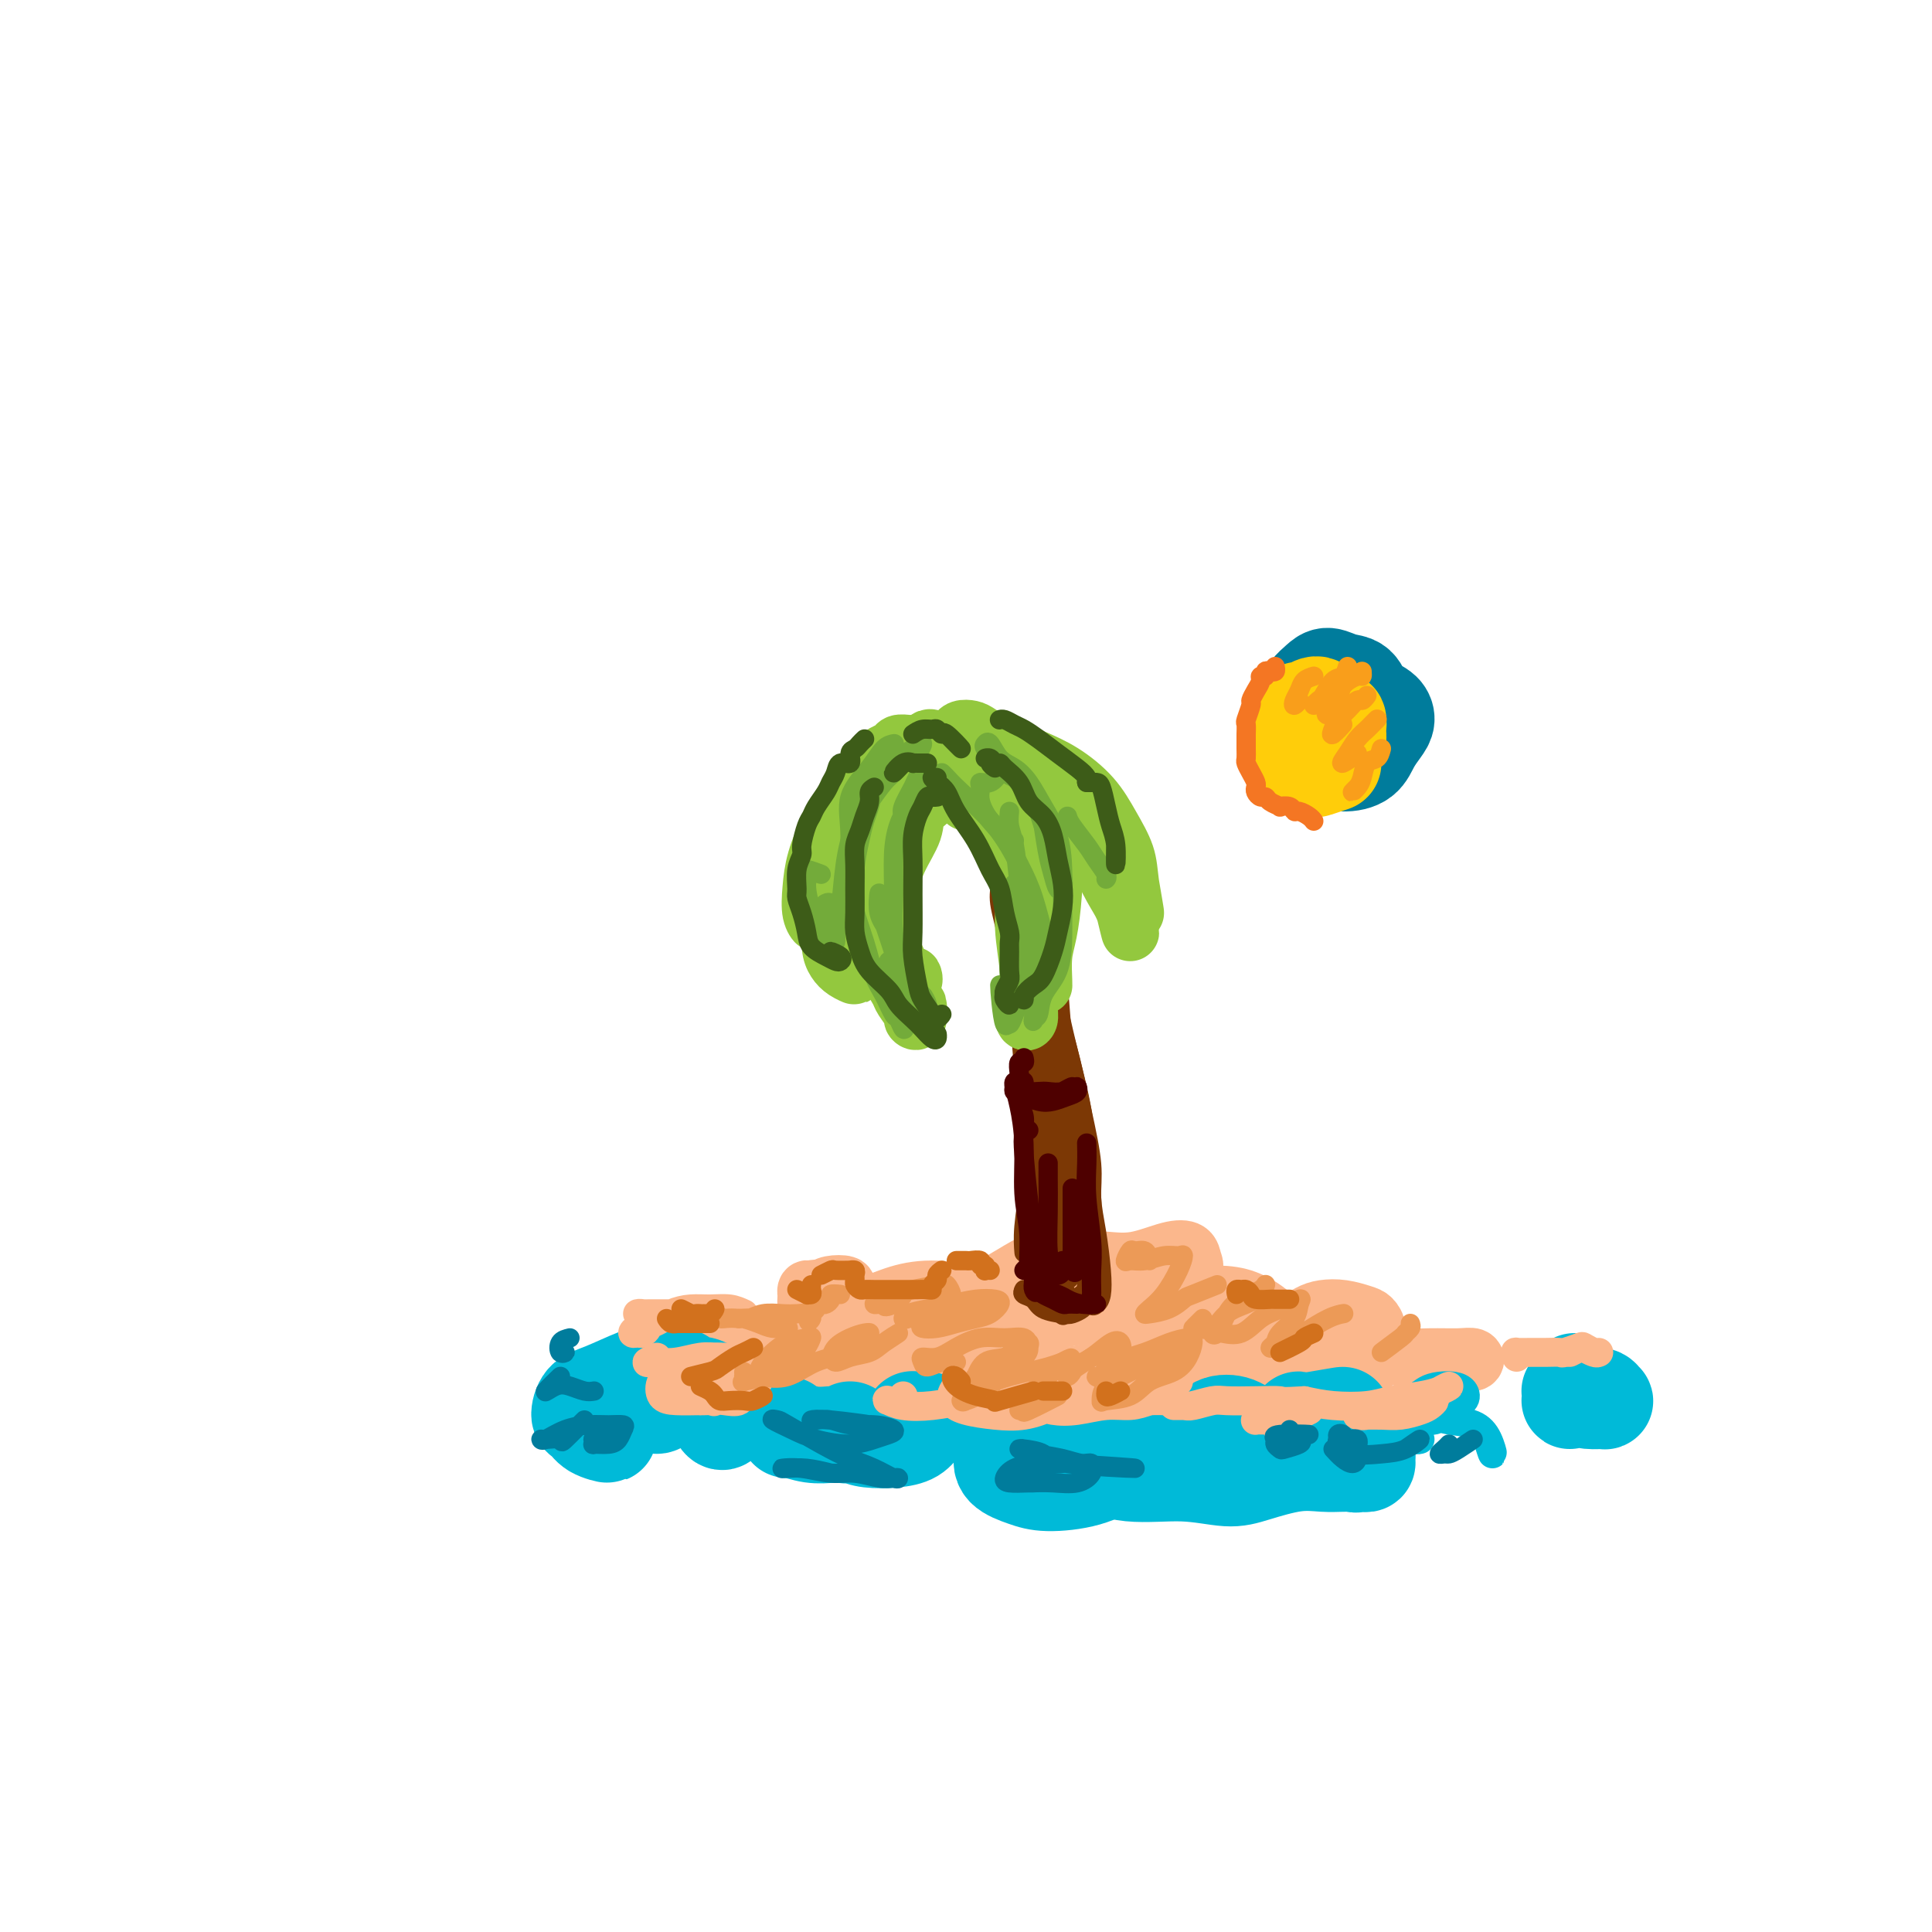 <svg viewBox='0 0 400 400' version='1.1' xmlns='http://www.w3.org/2000/svg' xmlns:xlink='http://www.w3.org/1999/xlink'><g fill='none' stroke='rgb(251,183,140)' stroke-width='12' stroke-linecap='round' stroke-linejoin='round'><path d='M204,274c-0.261,-0.302 -0.522,-0.603 -1,-1c-0.478,-0.397 -1.172,-0.889 -2,-1c-0.828,-0.111 -1.791,0.158 -3,0c-1.209,-0.158 -2.665,-0.744 -4,-1c-1.335,-0.256 -2.548,-0.181 -4,0c-1.452,0.181 -3.141,0.469 -5,1c-1.859,0.531 -3.888,1.304 -6,2c-2.112,0.696 -4.307,1.315 -6,2c-1.693,0.685 -2.882,1.438 -4,2c-1.118,0.562 -2.163,0.935 -3,1c-0.837,0.065 -1.465,-0.178 -2,0c-0.535,0.178 -0.978,0.777 -1,1c-0.022,0.223 0.375,0.071 1,0c0.625,-0.071 1.476,-0.061 2,0c0.524,0.061 0.720,0.172 1,0c0.280,-0.172 0.645,-0.629 0,-1c-0.645,-0.371 -2.300,-0.658 -4,-1c-1.700,-0.342 -3.446,-0.739 -6,-1c-2.554,-0.261 -5.916,-0.385 -9,0c-3.084,0.385 -5.891,1.279 -8,2c-2.109,0.721 -3.519,1.269 -4,2c-0.481,0.731 -0.032,1.646 0,2c0.032,0.354 -0.352,0.147 0,0c0.352,-0.147 1.442,-0.236 2,0c0.558,0.236 0.586,0.795 2,1c1.414,0.205 4.214,0.055 5,0c0.786,-0.055 -0.442,-0.015 1,0c1.442,0.015 5.555,0.004 6,0c0.445,-0.004 -2.777,-0.002 -6,0'/><path d='M154,288c-0.187,0.106 -0.375,0.213 -1,0c-0.625,-0.213 -1.689,-0.745 -2,-1c-0.311,-0.255 0.130,-0.234 1,0c0.870,0.234 2.170,0.679 4,1c1.830,0.321 4.189,0.517 7,0c2.811,-0.517 6.073,-1.746 9,-3c2.927,-1.254 5.519,-2.532 8,-4c2.481,-1.468 4.851,-3.125 6,-4c1.149,-0.875 1.078,-0.968 1,-1c-0.078,-0.032 -0.163,-0.002 -1,0c-0.837,0.002 -2.426,-0.023 -4,0c-1.574,0.023 -3.133,0.094 -5,1c-1.867,0.906 -4.041,2.646 -6,4c-1.959,1.354 -3.701,2.323 -5,3c-1.299,0.677 -2.154,1.064 -2,2c0.154,0.936 1.317,2.422 3,3c1.683,0.578 3.887,0.247 6,0c2.113,-0.247 4.136,-0.409 7,-1c2.864,-0.591 6.568,-1.610 9,-3c2.432,-1.390 3.592,-3.150 5,-4c1.408,-0.850 3.064,-0.788 4,-1c0.936,-0.212 1.152,-0.696 1,-1c-0.152,-0.304 -0.671,-0.428 -1,0c-0.329,0.428 -0.469,1.407 -1,2c-0.531,0.593 -1.454,0.800 -2,1c-0.546,0.200 -0.715,0.393 -1,1c-0.285,0.607 -0.687,1.627 0,2c0.687,0.373 2.462,0.100 4,0c1.538,-0.100 2.837,-0.027 5,0c2.163,0.027 5.189,0.008 8,0c2.811,-0.008 5.405,-0.004 8,0'/><path d='M219,285c5.631,-0.333 7.208,-1.165 10,-2c2.792,-0.835 6.798,-1.673 10,-2c3.202,-0.327 5.600,-0.144 8,0c2.400,0.144 4.804,0.249 7,0c2.196,-0.249 4.186,-0.852 6,-1c1.814,-0.148 3.452,0.159 5,0c1.548,-0.159 3.007,-0.785 4,-1c0.993,-0.215 1.521,-0.021 2,0c0.479,0.021 0.908,-0.131 1,0c0.092,0.131 -0.153,0.547 0,1c0.153,0.453 0.706,0.945 1,1c0.294,0.055 0.330,-0.325 1,0c0.670,0.325 1.973,1.355 3,2c1.027,0.645 1.776,0.904 3,1c1.224,0.096 2.921,0.027 3,0c0.079,-0.027 -1.461,-0.014 -3,0'/><path d='M293,282c0.996,-0.002 1.992,-0.004 3,0c1.008,0.004 2.029,0.015 3,0c0.971,-0.015 1.893,-0.057 3,0c1.107,0.057 2.400,0.212 3,0c0.600,-0.212 0.506,-0.792 0,-1c-0.506,-0.208 -1.426,-0.044 -3,0c-1.574,0.044 -3.803,-0.033 -6,0c-2.197,0.033 -4.364,0.175 -6,0c-1.636,-0.175 -2.742,-0.666 -4,-1c-1.258,-0.334 -2.667,-0.509 -3,-1c-0.333,-0.491 0.411,-1.298 1,-2c0.589,-0.702 1.025,-1.299 1,-2c-0.025,-0.701 -0.509,-1.506 -1,-2c-0.491,-0.494 -0.988,-0.676 -2,-1c-1.012,-0.324 -2.537,-0.789 -4,-1c-1.463,-0.211 -2.863,-0.169 -4,0c-1.137,0.169 -2.011,0.465 -3,1c-0.989,0.535 -2.094,1.308 -3,2c-0.906,0.692 -1.613,1.304 -2,2c-0.387,0.696 -0.453,1.477 0,2c0.453,0.523 1.424,0.787 2,1c0.576,0.213 0.757,0.376 1,0c0.243,-0.376 0.550,-1.292 0,-2c-0.550,-0.708 -1.956,-1.209 -3,-2c-1.044,-0.791 -1.725,-1.874 -3,-3c-1.275,-1.126 -3.143,-2.297 -5,-3c-1.857,-0.703 -3.703,-0.940 -6,-1c-2.297,-0.060 -5.047,0.056 -7,0c-1.953,-0.056 -3.111,-0.283 -4,0c-0.889,0.283 -1.509,1.076 -2,2c-0.491,0.924 -0.855,1.978 -1,3c-0.145,1.022 -0.073,2.011 0,3'/><path d='M238,276c-0.197,1.678 0.810,1.873 2,2c1.190,0.127 2.565,0.185 3,0c0.435,-0.185 -0.068,-0.613 0,-1c0.068,-0.387 0.707,-0.731 1,-1c0.293,-0.269 0.241,-0.461 0,-1c-0.241,-0.539 -0.672,-1.423 -2,-2c-1.328,-0.577 -3.554,-0.847 -6,-1c-2.446,-0.153 -5.110,-0.188 -8,0c-2.890,0.188 -6.004,0.598 -8,1c-1.996,0.402 -2.875,0.796 -4,1c-1.125,0.204 -2.495,0.219 -3,0c-0.505,-0.219 -0.143,-0.670 0,-1c0.143,-0.330 0.067,-0.537 0,-1c-0.067,-0.463 -0.127,-1.180 -1,-2c-0.873,-0.820 -2.561,-1.743 -4,-2c-1.439,-0.257 -2.630,0.151 -5,0c-2.370,-0.151 -5.919,-0.863 -9,-1c-3.081,-0.137 -5.696,0.300 -8,1c-2.304,0.700 -4.299,1.662 -6,2c-1.701,0.338 -3.108,0.053 -4,0c-0.892,-0.053 -1.269,0.127 -2,0c-0.731,-0.127 -1.815,-0.559 -2,-1c-0.185,-0.441 0.529,-0.889 1,-1c0.471,-0.111 0.698,0.117 1,0c0.302,-0.117 0.679,-0.578 1,-1c0.321,-0.422 0.586,-0.806 0,-1c-0.586,-0.194 -2.025,-0.198 -3,0c-0.975,0.198 -1.488,0.599 -2,1'/><path d='M170,267c-1.321,-0.445 -1.623,-0.056 -2,0c-0.377,0.056 -0.831,-0.221 -1,0c-0.169,0.221 -0.055,0.942 0,1c0.055,0.058 0.050,-0.545 0,0c-0.050,0.545 -0.144,2.239 0,3c0.144,0.761 0.527,0.588 1,1c0.473,0.412 1.035,1.409 2,2c0.965,0.591 2.331,0.777 4,1c1.669,0.223 3.641,0.482 6,0c2.359,-0.482 5.107,-1.707 6,-2c0.893,-0.293 -0.067,0.344 4,-1c4.067,-1.344 13.162,-4.670 14,-5c0.838,-0.330 -6.581,2.335 -14,5'/><path d='M206,266c1.716,-1.041 3.433,-2.083 5,-3c1.567,-0.917 2.986,-1.710 4,-2c1.014,-0.290 1.623,-0.078 2,0c0.377,0.078 0.524,0.021 1,0c0.476,-0.021 1.283,-0.006 2,0c0.717,0.006 1.343,0.004 2,0c0.657,-0.004 1.344,-0.008 2,0c0.656,0.008 1.283,0.029 2,0c0.717,-0.029 1.526,-0.107 3,0c1.474,0.107 3.613,0.398 6,0c2.387,-0.398 5.023,-1.484 7,-2c1.977,-0.516 3.295,-0.461 4,0c0.705,0.461 0.796,1.328 1,2c0.204,0.672 0.522,1.150 0,2c-0.522,0.850 -1.883,2.074 -3,3c-1.117,0.926 -1.988,1.554 -3,2c-1.012,0.446 -2.164,0.708 -3,1c-0.836,0.292 -1.356,0.612 -2,1c-0.644,0.388 -1.411,0.843 -2,1c-0.589,0.157 -1.000,0.018 -1,0c0.000,-0.018 0.411,0.087 1,0c0.589,-0.087 1.354,-0.366 3,-1c1.646,-0.634 4.171,-1.624 6,-2c1.829,-0.376 2.961,-0.137 4,0c1.039,0.137 1.987,0.173 2,0c0.013,-0.173 -0.907,-0.554 -2,0c-1.093,0.554 -2.360,2.045 -4,3c-1.640,0.955 -3.655,1.375 -5,2c-1.345,0.625 -2.020,1.456 -2,2c0.020,0.544 0.736,0.800 2,1c1.264,0.200 3.075,0.343 5,1c1.925,0.657 3.962,1.829 6,3'/><path d='M249,280c2.714,0.940 3.000,0.792 5,2c2.000,1.208 5.714,3.774 6,4c0.286,0.226 -2.857,-1.887 -6,-4'/></g>
<g fill='none' stroke='rgb(0,186,216)' stroke-width='20' stroke-linecap='round' stroke-linejoin='round'><path d='M150,294c-0.257,0.309 -0.513,0.619 -1,0c-0.487,-0.619 -1.203,-2.166 -2,-3c-0.797,-0.834 -1.675,-0.956 -2,-1c-0.325,-0.044 -0.098,-0.011 0,0c0.098,0.011 0.068,-0.000 0,0c-0.068,0.000 -0.174,0.011 0,0c0.174,-0.011 0.629,-0.045 1,0c0.371,0.045 0.659,0.168 1,0c0.341,-0.168 0.734,-0.627 1,-1c0.266,-0.373 0.405,-0.662 0,-1c-0.405,-0.338 -1.354,-0.727 -2,-1c-0.646,-0.273 -0.991,-0.429 -2,0c-1.009,0.429 -2.684,1.444 -4,2c-1.316,0.556 -2.273,0.654 -3,1c-0.727,0.346 -1.225,0.941 -1,1c0.225,0.059 1.173,-0.419 2,-1c0.827,-0.581 1.533,-1.265 2,-2c0.467,-0.735 0.695,-1.522 1,-2c0.305,-0.478 0.688,-0.649 0,-1c-0.688,-0.351 -2.448,-0.882 -4,-1c-1.552,-0.118 -2.896,0.177 -5,1c-2.104,0.823 -4.966,2.174 -7,3c-2.034,0.826 -3.239,1.126 -4,2c-0.761,0.874 -1.077,2.323 -1,3c0.077,0.677 0.546,0.584 1,1c0.454,0.416 0.891,1.343 2,2c1.109,0.657 2.888,1.045 3,1c0.112,-0.045 -1.444,-0.522 -3,-1'/><path d='M163,295c-0.021,0.453 -0.042,0.906 0,1c0.042,0.094 0.149,-0.170 1,0c0.851,0.170 2.448,0.773 4,1c1.552,0.227 3.059,0.078 4,0c0.941,-0.078 1.317,-0.084 2,0c0.683,0.084 1.673,0.258 2,0c0.327,-0.258 -0.008,-0.947 0,-1c0.008,-0.053 0.358,0.529 1,1c0.642,0.471 1.575,0.830 3,1c1.425,0.170 3.342,0.151 5,0c1.658,-0.151 3.057,-0.432 4,-1c0.943,-0.568 1.430,-1.421 2,-2c0.570,-0.579 1.225,-0.883 1,-1c-0.225,-0.117 -1.328,-0.048 -2,0c-0.672,0.048 -0.912,0.075 -1,0c-0.088,-0.075 -0.024,-0.251 0,0c0.024,0.251 0.007,0.929 0,1c-0.007,0.071 -0.003,-0.464 0,-1'/><path d='M227,294c-0.953,-0.029 -1.907,-0.057 -3,0c-1.093,0.057 -2.326,0.201 -3,1c-0.674,0.799 -0.788,2.253 -1,3c-0.212,0.747 -0.521,0.787 0,1c0.521,0.213 1.872,0.600 3,1c1.128,0.400 2.032,0.812 3,1c0.968,0.188 2.001,0.152 3,0c0.999,-0.152 1.964,-0.420 3,-1c1.036,-0.580 2.143,-1.471 2,-2c-0.143,-0.529 -1.537,-0.697 -3,-1c-1.463,-0.303 -2.994,-0.741 -5,-1c-2.006,-0.259 -4.487,-0.340 -7,0c-2.513,0.340 -5.057,1.100 -7,2c-1.943,0.900 -3.284,1.938 -4,3c-0.716,1.062 -0.806,2.146 0,3c0.806,0.854 2.508,1.477 4,2c1.492,0.523 2.774,0.945 5,1c2.226,0.055 5.395,-0.258 8,-1c2.605,-0.742 4.648,-1.915 7,-3c2.352,-1.085 5.015,-2.084 7,-3c1.985,-0.916 3.292,-1.748 4,-2c0.708,-0.252 0.817,0.077 1,0c0.183,-0.077 0.439,-0.559 0,-1c-0.439,-0.441 -1.573,-0.839 -3,-1c-1.427,-0.161 -3.148,-0.083 -5,0c-1.852,0.083 -3.836,0.171 -6,0c-2.164,-0.171 -4.508,-0.601 -7,-1c-2.492,-0.399 -5.132,-0.767 -7,-1c-1.868,-0.233 -2.964,-0.332 -4,0c-1.036,0.332 -2.010,1.095 -2,2c0.010,0.905 1.005,1.953 2,3'/><path d='M212,299c0.467,1.426 1.636,2.491 4,3c2.364,0.509 5.924,0.460 9,1c3.076,0.540 5.669,1.668 9,2c3.331,0.332 7.402,-0.132 11,0c3.598,0.132 6.724,0.858 9,1c2.276,0.142 3.703,-0.302 6,-1c2.297,-0.698 5.466,-1.651 8,-2c2.534,-0.349 4.434,-0.093 6,0c1.566,0.093 2.797,0.022 4,0c1.203,-0.022 2.376,0.005 3,0c0.624,-0.005 0.699,-0.041 1,0c0.301,0.041 0.828,0.159 1,0c0.172,-0.159 -0.010,-0.593 0,-1c0.010,-0.407 0.214,-0.785 0,-1c-0.214,-0.215 -0.844,-0.267 -1,0c-0.156,0.267 0.164,0.854 0,1c-0.164,0.146 -0.810,-0.149 -1,0c-0.190,0.149 0.076,0.740 0,1c-0.076,0.260 -0.495,0.187 -1,0c-0.505,-0.187 -1.096,-0.488 -2,-1c-0.904,-0.512 -2.123,-1.235 -4,-2c-1.877,-0.765 -4.414,-1.571 -7,-2c-2.586,-0.429 -5.221,-0.481 -7,-1c-1.779,-0.519 -2.703,-1.505 -4,-2c-1.297,-0.495 -2.968,-0.500 -4,0c-1.032,0.500 -1.426,1.504 -2,2c-0.574,0.496 -1.329,0.483 -1,1c0.329,0.517 1.742,1.562 3,2c1.258,0.438 2.359,0.268 4,0c1.641,-0.268 3.820,-0.634 6,-1'/><path d='M262,299c2.559,-0.215 3.958,-0.253 5,-1c1.042,-0.747 1.728,-2.205 2,-3c0.272,-0.795 0.131,-0.929 0,-1c-0.131,-0.071 -0.252,-0.081 0,0c0.252,0.081 0.875,0.253 3,0c2.125,-0.253 5.750,-0.929 6,-1c0.250,-0.071 -2.875,0.465 -6,1'/><path d='M325,288c0.417,-0.293 0.834,-0.586 1,-1c0.166,-0.414 0.080,-0.948 0,-1c-0.080,-0.052 -0.155,0.379 0,1c0.155,0.621 0.538,1.431 1,2c0.462,0.569 1.001,0.897 2,1c0.999,0.103 2.459,-0.021 3,0c0.541,0.021 0.164,0.185 0,0c-0.164,-0.185 -0.116,-0.720 -1,-1c-0.884,-0.280 -2.699,-0.306 -4,0c-1.301,0.306 -2.086,0.945 -2,1c0.086,0.055 1.043,-0.472 2,-1'/></g>
<g fill='none' stroke='rgb(0,186,216)' stroke-width='6' stroke-linecap='round' stroke-linejoin='round'><path d='M294,298c-0.232,0.089 -0.465,0.177 -1,0c-0.535,-0.177 -1.374,-0.620 -2,-1c-0.626,-0.380 -1.039,-0.696 -1,-1c0.039,-0.304 0.529,-0.595 1,-1c0.471,-0.405 0.922,-0.924 2,-1c1.078,-0.076 2.781,0.291 4,0c1.219,-0.291 1.954,-1.241 3,-2c1.046,-0.759 2.405,-1.326 3,-2c0.595,-0.674 0.427,-1.455 0,-2c-0.427,-0.545 -1.113,-0.854 -2,-1c-0.887,-0.146 -1.976,-0.127 -3,0c-1.024,0.127 -1.985,0.364 -3,1c-1.015,0.636 -2.084,1.672 -3,2c-0.916,0.328 -1.677,-0.052 -2,0c-0.323,0.052 -0.207,0.537 0,1c0.207,0.463 0.505,0.906 1,1c0.495,0.094 1.185,-0.160 2,0c0.815,0.160 1.753,0.736 3,1c1.247,0.264 2.803,0.217 4,0c1.197,-0.217 2.035,-0.605 2,-1c-0.035,-0.395 -0.945,-0.796 -2,-1c-1.055,-0.204 -2.256,-0.211 -3,0c-0.744,0.211 -1.030,0.639 -1,1c0.030,0.361 0.377,0.656 1,1c0.623,0.344 1.523,0.736 3,1c1.477,0.264 3.530,0.401 5,1c1.470,0.599 2.357,1.661 3,3c0.643,1.339 1.041,2.954 1,3c-0.041,0.046 -0.520,-1.477 -1,-3'/></g>
<g fill='none' stroke='rgb(251,183,140)' stroke-width='6' stroke-linecap='round' stroke-linejoin='round'><path d='M187,289c-0.211,0.415 -0.421,0.830 -1,1c-0.579,0.170 -1.525,0.095 -2,0c-0.475,-0.095 -0.477,-0.208 0,0c0.477,0.208 1.433,0.739 3,1c1.567,0.261 3.744,0.253 6,0c2.256,-0.253 4.592,-0.750 7,-1c2.408,-0.250 4.889,-0.253 7,-1c2.111,-0.747 3.854,-2.240 5,-3c1.146,-0.760 1.697,-0.789 2,-1c0.303,-0.211 0.360,-0.604 0,-1c-0.360,-0.396 -1.136,-0.795 -2,-1c-0.864,-0.205 -1.817,-0.217 -3,0c-1.183,0.217 -2.598,0.664 -4,1c-1.402,0.336 -2.792,0.563 -4,1c-1.208,0.437 -2.233,1.085 -3,2c-0.767,0.915 -1.277,2.097 -1,3c0.277,0.903 1.342,1.529 3,2c1.658,0.471 3.909,0.789 6,1c2.091,0.211 4.023,0.315 6,0c1.977,-0.315 4.000,-1.049 6,-2c2.000,-0.951 3.975,-2.120 5,-3c1.025,-0.880 1.098,-1.473 1,-2c-0.098,-0.527 -0.368,-0.990 -1,-1c-0.632,-0.010 -1.626,0.432 -3,1c-1.374,0.568 -3.129,1.264 -4,2c-0.871,0.736 -0.860,1.514 -1,2c-0.140,0.486 -0.432,0.681 0,1c0.432,0.319 1.588,0.762 3,1c1.412,0.238 3.079,0.270 5,0c1.921,-0.270 4.094,-0.842 6,-1c1.906,-0.158 3.545,0.098 5,0c1.455,-0.098 2.728,-0.549 4,-1'/><path d='M238,290c4.230,-0.093 3.305,0.175 3,0c-0.305,-0.175 0.008,-0.793 0,-1c-0.008,-0.207 -0.339,-0.003 -1,0c-0.661,0.003 -1.652,-0.196 -3,0c-1.348,0.196 -3.054,0.785 -5,1c-1.946,0.215 -4.132,0.055 -6,0c-1.868,-0.055 -3.418,-0.003 -5,0c-1.582,0.003 -3.194,-0.041 -4,0c-0.806,0.041 -0.804,0.168 -1,0c-0.196,-0.168 -0.588,-0.633 0,-1c0.588,-0.367 2.158,-0.638 4,-1c1.842,-0.362 3.958,-0.814 6,-1c2.042,-0.186 4.012,-0.106 6,0c1.988,0.106 3.995,0.239 6,0c2.005,-0.239 4.008,-0.849 5,-1c0.992,-0.151 0.973,0.156 1,0c0.027,-0.156 0.098,-0.774 0,-1c-0.098,-0.226 -0.367,-0.061 -1,0c-0.633,0.061 -1.632,0.016 -2,0c-0.368,-0.016 -0.105,-0.005 0,0c0.105,0.005 0.053,0.002 0,0'/><path d='M261,293c-0.413,0.423 -0.825,0.845 -1,1c-0.175,0.155 -0.111,0.042 0,0c0.111,-0.042 0.269,-0.015 1,0c0.731,0.015 2.037,0.017 3,0c0.963,-0.017 1.585,-0.053 2,0c0.415,0.053 0.622,0.196 1,0c0.378,-0.196 0.926,-0.729 1,-1c0.074,-0.271 -0.327,-0.279 -1,0c-0.673,0.279 -1.618,0.846 -2,1c-0.382,0.154 -0.202,-0.105 0,0c0.202,0.105 0.425,0.575 0,1c-0.425,0.425 -1.499,0.807 0,0c1.499,-0.807 5.571,-2.802 6,-3c0.429,-0.198 -2.786,1.401 -6,3'/><path d='M292,290c-0.832,0.022 -1.664,0.043 -2,0c-0.336,-0.043 -0.176,-0.151 0,0c0.176,0.151 0.369,0.562 0,1c-0.369,0.438 -1.300,0.902 -2,1c-0.700,0.098 -1.171,-0.170 -2,0c-0.829,0.170 -2.018,0.778 -3,1c-0.982,0.222 -1.756,0.056 -2,0c-0.244,-0.056 0.042,-0.004 1,0c0.958,0.004 2.587,-0.041 4,0c1.413,0.041 2.611,0.169 4,0c1.389,-0.169 2.969,-0.634 4,-1c1.031,-0.366 1.514,-0.634 2,-1c0.486,-0.366 0.974,-0.830 1,-1c0.026,-0.170 -0.410,-0.045 -1,0c-0.590,0.045 -1.333,0.012 -2,0c-0.667,-0.012 -1.257,-0.001 -2,0c-0.743,0.001 -1.640,-0.006 -2,0c-0.360,0.006 -0.182,0.025 0,0c0.182,-0.025 0.370,-0.095 1,0c0.630,0.095 1.704,0.354 3,0c1.296,-0.354 2.815,-1.322 4,-2c1.185,-0.678 2.035,-1.068 2,-1c-0.035,0.068 -0.955,0.593 -2,1c-1.045,0.407 -2.214,0.695 -4,1c-1.786,0.305 -4.190,0.628 -6,1c-1.810,0.372 -3.026,0.792 -5,1c-1.974,0.208 -4.707,0.202 -7,0c-2.293,-0.202 -4.147,-0.601 -6,-1'/><path d='M270,290c-5.249,0.311 -4.373,0.087 -5,0c-0.627,-0.087 -2.758,-0.037 -5,0c-2.242,0.037 -4.596,0.063 -6,0c-1.404,-0.063 -1.860,-0.213 -3,0c-1.140,0.213 -2.965,0.789 -4,1c-1.035,0.211 -1.279,0.057 -2,0c-0.721,-0.057 -1.920,-0.016 -2,0c-0.080,0.016 0.960,0.008 2,0'/><path d='M157,286c-0.335,0.002 -0.670,0.004 -1,0c-0.330,-0.004 -0.655,-0.013 -1,0c-0.345,0.013 -0.709,0.050 -1,0c-0.291,-0.050 -0.510,-0.185 -1,0c-0.490,0.185 -1.251,0.690 -2,1c-0.749,0.310 -1.486,0.425 -2,1c-0.514,0.575 -0.804,1.612 -1,2c-0.196,0.388 -0.297,0.129 0,0c0.297,-0.129 0.993,-0.128 2,0c1.007,0.128 2.325,0.384 3,0c0.675,-0.384 0.708,-1.410 1,-2c0.292,-0.590 0.843,-0.746 1,-1c0.157,-0.254 -0.080,-0.605 -1,-1c-0.920,-0.395 -2.521,-0.834 -4,-1c-1.479,-0.166 -2.835,-0.057 -4,0c-1.165,0.057 -2.139,0.064 -3,0c-0.861,-0.064 -1.609,-0.197 -2,0c-0.391,0.197 -0.427,0.726 0,1c0.427,0.274 1.316,0.295 2,0c0.684,-0.295 1.163,-0.907 2,-1c0.837,-0.093 2.031,0.331 3,0c0.969,-0.331 1.711,-1.417 2,-2c0.289,-0.583 0.123,-0.663 0,-1c-0.123,-0.337 -0.203,-0.931 -1,-1c-0.797,-0.069 -2.311,0.388 -4,1c-1.689,0.612 -3.552,1.379 -5,2c-1.448,0.621 -2.481,1.094 -3,2c-0.519,0.906 -0.524,2.244 0,3c0.524,0.756 1.578,0.930 3,1c1.422,0.070 3.211,0.035 5,0'/><path d='M145,290c2.159,0.085 3.556,-0.202 5,-1c1.444,-0.798 2.935,-2.109 4,-3c1.065,-0.891 1.704,-1.364 2,-2c0.296,-0.636 0.250,-1.435 0,-2c-0.250,-0.565 -0.705,-0.898 -2,-1c-1.295,-0.102 -3.431,0.025 -5,0c-1.569,-0.025 -2.570,-0.202 -4,0c-1.430,0.202 -3.288,0.782 -5,1c-1.712,0.218 -3.276,0.075 -4,0c-0.724,-0.075 -0.606,-0.082 -1,0c-0.394,0.082 -1.298,0.253 -1,0c0.298,-0.253 1.800,-0.929 2,-1c0.200,-0.071 -0.900,0.465 -2,1'/><path d='M154,272c-0.911,-0.427 -1.822,-0.854 -3,-1c-1.178,-0.146 -2.623,-0.012 -4,0c-1.377,0.012 -2.685,-0.098 -4,0c-1.315,0.098 -2.636,0.404 -4,1c-1.364,0.596 -2.769,1.481 -4,2c-1.231,0.519 -2.288,0.672 -3,1c-0.712,0.328 -1.081,0.831 -1,1c0.081,0.169 0.611,0.004 1,0c0.389,-0.004 0.638,0.153 1,0c0.362,-0.153 0.838,-0.615 1,-1c0.162,-0.385 0.009,-0.692 0,-1c-0.009,-0.308 0.126,-0.619 0,-1c-0.126,-0.381 -0.512,-0.834 -1,-1c-0.488,-0.166 -1.079,-0.044 -1,0c0.079,0.044 0.829,0.012 3,0c2.171,-0.012 5.763,-0.003 6,0c0.237,0.003 -2.882,0.002 -6,0'/><path d='M314,281c0.073,-0.423 0.146,-0.846 0,-1c-0.146,-0.154 -0.512,-0.040 0,0c0.512,0.040 1.902,0.006 3,0c1.098,-0.006 1.905,0.015 3,0c1.095,-0.015 2.479,-0.066 3,0c0.521,0.066 0.179,0.248 1,0c0.821,-0.248 2.806,-0.928 3,-1c0.194,-0.072 -1.403,0.464 -3,1'/><path d='M331,280c-0.207,0.104 -0.415,0.207 -1,0c-0.585,-0.207 -1.549,-0.726 -2,-1c-0.451,-0.274 -0.391,-0.305 -1,0c-0.609,0.305 -1.888,0.944 -2,1c-0.112,0.056 0.944,-0.472 2,-1'/></g>
<g fill='none' stroke='rgb(124,56,5)' stroke-width='4' stroke-linecap='round' stroke-linejoin='round'><path d='M206,181c-0.126,-0.689 -0.251,-1.379 0,-1c0.251,0.379 0.879,1.825 1,3c0.121,1.175 -0.265,2.079 0,4c0.265,1.921 1.181,4.860 2,9c0.819,4.140 1.541,9.482 2,14c0.459,4.518 0.655,8.213 1,12c0.345,3.787 0.839,7.667 1,11c0.161,3.333 -0.009,6.119 0,8c0.009,1.881 0.199,2.857 0,5c-0.199,2.143 -0.785,5.454 -1,8c-0.215,2.546 -0.058,4.328 0,5c0.058,0.672 0.015,0.235 0,0c-0.015,-0.235 -0.004,-0.269 0,-1c0.004,-0.731 0.001,-2.158 0,-3c-0.001,-0.842 -0.000,-1.098 0,-1c0.000,0.098 0.000,0.549 0,1'/><path d='M208,176c-0.094,0.237 -0.188,0.474 0,1c0.188,0.526 0.658,1.342 1,2c0.342,0.658 0.555,1.160 1,2c0.445,0.840 1.121,2.020 2,4c0.879,1.980 1.961,4.761 3,8c1.039,3.239 2.033,6.937 3,11c0.967,4.063 1.905,8.490 3,13c1.095,4.510 2.347,9.104 3,13c0.653,3.896 0.707,7.096 1,10c0.293,2.904 0.825,5.514 1,8c0.175,2.486 -0.006,4.848 0,7c0.006,2.152 0.199,4.093 0,6c-0.199,1.907 -0.790,3.779 -1,5c-0.210,1.221 -0.040,1.791 0,2c0.040,0.209 -0.051,0.056 0,0c0.051,-0.056 0.245,-0.015 0,0c-0.245,0.015 -0.927,0.004 -1,0c-0.073,-0.004 0.464,-0.002 1,0'/><path d='M212,267c-0.195,0.362 -0.390,0.725 0,1c0.390,0.275 1.366,0.463 2,1c0.634,0.537 0.928,1.423 2,2c1.072,0.577 2.924,0.844 4,1c1.076,0.156 1.377,0.202 2,0c0.623,-0.202 1.569,-0.652 2,-1c0.431,-0.348 0.347,-0.594 0,-1c-0.347,-0.406 -0.956,-0.973 -1,-1c-0.044,-0.027 0.478,0.487 1,1'/><path d='M221,268c-0.250,0.089 -0.501,0.179 -1,0c-0.499,-0.179 -1.247,-0.625 -2,-1c-0.753,-0.375 -1.510,-0.679 -2,-1c-0.490,-0.321 -0.714,-0.660 -1,-1c-0.286,-0.340 -0.635,-0.682 -1,-1c-0.365,-0.318 -0.746,-0.610 -1,-1c-0.254,-0.390 -0.380,-0.876 0,-1c0.380,-0.124 1.265,0.114 2,1c0.735,0.886 1.319,2.422 2,4c0.681,1.578 1.457,3.200 2,4c0.543,0.800 0.851,0.777 1,1c0.149,0.223 0.139,0.692 0,0c-0.139,-0.692 -0.408,-2.546 -1,-4c-0.592,-1.454 -1.506,-2.510 -2,-4c-0.494,-1.490 -0.566,-3.416 -1,-5c-0.434,-1.584 -1.229,-2.826 -2,-4c-0.771,-1.174 -1.517,-2.281 -1,-2c0.517,0.281 2.296,1.951 3,4c0.704,2.049 0.334,4.479 1,6c0.666,1.521 2.369,2.135 3,3c0.631,0.865 0.192,1.982 0,2c-0.192,0.018 -0.136,-1.062 0,-2c0.136,-0.938 0.351,-1.732 0,-3c-0.351,-1.268 -1.269,-3.009 -2,-5c-0.731,-1.991 -1.276,-4.232 -2,-6c-0.724,-1.768 -1.627,-3.061 -2,-4c-0.373,-0.939 -0.216,-1.522 0,-1c0.216,0.522 0.490,2.149 1,4c0.510,1.851 1.255,3.925 2,6'/><path d='M217,257c0.867,2.138 1.536,2.983 2,4c0.464,1.017 0.725,2.206 1,3c0.275,0.794 0.566,1.193 1,1c0.434,-0.193 1.013,-0.976 1,-2c-0.013,-1.024 -0.617,-2.287 -1,-4c-0.383,-1.713 -0.546,-3.874 -1,-6c-0.454,-2.126 -1.201,-4.217 -2,-7c-0.799,-2.783 -1.651,-6.258 -2,-8c-0.349,-1.742 -0.196,-1.752 0,-1c0.196,0.752 0.435,2.266 1,4c0.565,1.734 1.458,3.690 2,6c0.542,2.310 0.735,4.976 1,7c0.265,2.024 0.603,3.405 1,4c0.397,0.595 0.851,0.404 1,0c0.149,-0.404 -0.009,-1.020 0,-2c0.009,-0.980 0.186,-2.324 0,-4c-0.186,-1.676 -0.734,-3.683 -1,-6c-0.266,-2.317 -0.251,-4.945 -1,-8c-0.749,-3.055 -2.261,-6.538 -3,-9c-0.739,-2.462 -0.705,-3.902 -1,-4c-0.295,-0.098 -0.920,1.148 -1,3c-0.080,1.852 0.385,4.312 1,7c0.615,2.688 1.381,5.606 2,9c0.619,3.394 1.091,7.265 2,10c0.909,2.735 2.253,4.334 3,5c0.747,0.666 0.895,0.397 1,-1c0.105,-1.397 0.166,-3.924 0,-6c-0.166,-2.076 -0.560,-3.701 -1,-6c-0.440,-2.299 -0.926,-5.273 -2,-9c-1.074,-3.727 -2.735,-8.208 -4,-12c-1.265,-3.792 -2.132,-6.896 -3,-10'/><path d='M214,215c-1.824,-6.837 -1.386,-5.431 -1,-4c0.386,1.431 0.718,2.887 1,5c0.282,2.113 0.514,4.883 1,7c0.486,2.117 1.227,3.580 2,6c0.773,2.420 1.576,5.798 2,8c0.424,2.202 0.467,3.227 1,4c0.533,0.773 1.556,1.293 2,1c0.444,-0.293 0.309,-1.399 0,-3c-0.309,-1.601 -0.791,-3.697 -1,-6c-0.209,-2.303 -0.146,-4.812 -1,-8c-0.854,-3.188 -2.624,-7.055 -4,-11c-1.376,-3.945 -2.356,-7.968 -3,-11c-0.644,-3.032 -0.950,-5.072 -1,-5c-0.050,0.072 0.158,2.256 1,5c0.842,2.744 2.317,6.049 3,9c0.683,2.951 0.572,5.548 1,8c0.428,2.452 1.394,4.760 2,6c0.606,1.240 0.851,1.412 1,1c0.149,-0.412 0.202,-1.409 0,-3c-0.202,-1.591 -0.661,-3.775 -1,-6c-0.339,-2.225 -0.560,-4.492 -1,-8c-0.440,-3.508 -1.099,-8.256 -2,-13c-0.901,-4.744 -2.045,-9.482 -3,-13c-0.955,-3.518 -1.720,-5.816 -2,-7c-0.280,-1.184 -0.075,-1.256 0,-1c0.075,0.256 0.020,0.838 0,2c-0.020,1.162 -0.006,2.903 0,3c0.006,0.097 0.003,-1.452 0,-3'/><path d='M212,181c-0.030,-0.443 -0.061,-0.887 0,-1c0.061,-0.113 0.213,0.104 0,0c-0.213,-0.104 -0.791,-0.530 -1,-1c-0.209,-0.470 -0.049,-0.985 0,-1c0.049,-0.015 -0.012,0.471 0,1c0.012,0.529 0.097,1.102 1,3c0.903,1.898 2.624,5.121 4,9c1.376,3.879 2.407,8.416 3,13c0.593,4.584 0.747,9.217 1,13c0.253,3.783 0.604,6.718 1,9c0.396,2.282 0.838,3.913 1,5c0.162,1.087 0.043,1.632 0,2c-0.043,0.368 -0.012,0.561 0,0c0.012,-0.561 0.003,-1.874 0,-2c-0.003,-0.126 -0.002,0.937 0,2'/><path d='M219,210c-0.152,0.060 -0.304,0.121 0,1c0.304,0.879 1.065,2.577 2,6c0.935,3.423 2.044,8.571 3,13c0.956,4.429 1.759,8.138 2,11c0.241,2.862 -0.082,4.875 0,7c0.082,2.125 0.568,4.362 1,7c0.432,2.638 0.811,5.679 1,8c0.189,2.321 0.190,3.923 0,5c-0.190,1.077 -0.570,1.628 -1,2c-0.430,0.372 -0.909,0.564 -1,0c-0.091,-0.564 0.206,-1.882 0,-3c-0.206,-1.118 -0.916,-2.034 -1,-2c-0.084,0.034 0.458,1.017 1,2'/><path d='M212,203c0.092,-0.002 0.183,-0.004 0,0c-0.183,0.004 -0.641,0.016 -1,0c-0.359,-0.016 -0.621,-0.058 -1,-1c-0.379,-0.942 -0.876,-2.784 -1,-5c-0.124,-2.216 0.125,-4.805 0,-7c-0.125,-2.195 -0.622,-3.997 -1,-6c-0.378,-2.003 -0.636,-4.207 -1,-6c-0.364,-1.793 -0.834,-3.174 -1,-4c-0.166,-0.826 -0.029,-1.097 0,-1c0.029,0.097 -0.049,0.563 0,1c0.049,0.437 0.226,0.846 0,1c-0.226,0.154 -0.854,0.051 -1,0c-0.146,-0.051 0.192,-0.052 0,-1c-0.192,-0.948 -0.912,-2.842 -1,-3c-0.088,-0.158 0.456,1.421 1,3'/><path d='M203,171c-0.023,-0.284 -0.047,-0.569 0,-1c0.047,-0.431 0.163,-1.009 0,-1c-0.163,0.009 -0.607,0.605 0,2c0.607,1.395 2.264,3.590 3,6c0.736,2.410 0.551,5.037 1,7c0.449,1.963 1.532,3.264 2,4c0.468,0.736 0.322,0.909 0,1c-0.322,0.091 -0.819,0.100 -1,0c-0.181,-0.100 -0.047,-0.310 0,-1c0.047,-0.690 0.005,-1.861 0,-3c-0.005,-1.139 0.026,-2.247 0,-3c-0.026,-0.753 -0.108,-1.153 0,-1c0.108,0.153 0.405,0.859 1,3c0.595,2.141 1.490,5.718 2,9c0.510,3.282 0.637,6.268 1,8c0.363,1.732 0.961,2.209 1,2c0.039,-0.209 -0.480,-1.105 -1,-2'/></g>
<g fill='none' stroke='rgb(147,200,62)' stroke-width='12' stroke-linecap='round' stroke-linejoin='round'><path d='M194,155c0.122,-0.451 0.244,-0.903 0,-1c-0.244,-0.097 -0.853,0.159 -1,0c-0.147,-0.159 0.168,-0.734 0,-1c-0.168,-0.266 -0.818,-0.222 -1,0c-0.182,0.222 0.103,0.621 0,1c-0.103,0.379 -0.595,0.738 -1,1c-0.405,0.262 -0.723,0.426 -1,1c-0.277,0.574 -0.511,1.559 -1,2c-0.489,0.441 -1.231,0.337 -2,1c-0.769,0.663 -1.565,2.094 -2,3c-0.435,0.906 -0.509,1.286 -1,2c-0.491,0.714 -1.399,1.761 -2,3c-0.601,1.239 -0.895,2.669 -1,4c-0.105,1.331 -0.021,2.564 0,4c0.021,1.436 -0.021,3.076 0,5c0.021,1.924 0.104,4.133 0,6c-0.104,1.867 -0.394,3.391 0,5c0.394,1.609 1.472,3.303 2,5c0.528,1.697 0.505,3.396 1,5c0.495,1.604 1.510,3.113 2,4c0.490,0.887 0.457,1.153 1,2c0.543,0.847 1.662,2.277 2,3c0.338,0.723 -0.105,0.740 0,1c0.105,0.260 0.759,0.762 1,0c0.241,-0.762 0.069,-2.789 0,-3c-0.069,-0.211 -0.034,1.395 0,3'/><path d='M200,166c-0.302,-0.370 -0.605,-0.739 -1,-1c-0.395,-0.261 -0.884,-0.412 -1,-1c-0.116,-0.588 0.140,-1.613 0,-2c-0.140,-0.387 -0.675,-0.138 -1,0c-0.325,0.138 -0.438,0.163 -1,0c-0.562,-0.163 -1.571,-0.514 -2,0c-0.429,0.514 -0.276,1.891 -1,3c-0.724,1.109 -2.324,1.948 -3,3c-0.676,1.052 -0.428,2.318 -1,4c-0.572,1.682 -1.966,3.780 -3,6c-1.034,2.220 -1.709,4.561 -2,7c-0.291,2.439 -0.197,4.975 0,7c0.197,2.025 0.498,3.540 1,5c0.502,1.460 1.207,2.866 2,4c0.793,1.134 1.675,1.998 2,2c0.325,0.002 0.093,-0.856 0,-1c-0.093,-0.144 -0.046,0.428 0,1'/><path d='M194,156c0.232,0.009 0.463,0.019 1,0c0.537,-0.019 1.379,-0.066 2,0c0.621,0.066 1.022,0.244 2,1c0.978,0.756 2.534,2.088 4,4c1.466,1.912 2.841,4.403 4,7c1.159,2.597 2.100,5.300 3,8c0.900,2.700 1.759,5.395 2,8c0.241,2.605 -0.135,5.118 0,8c0.135,2.882 0.782,6.132 1,9c0.218,2.868 0.006,5.354 0,7c-0.006,1.646 0.194,2.451 0,3c-0.194,0.549 -0.783,0.840 -1,0c-0.217,-0.840 -0.062,-2.811 0,-3c0.062,-0.189 0.031,1.406 0,3'/><path d='M198,153c-0.062,-0.313 -0.125,-0.626 0,-1c0.125,-0.374 0.437,-0.809 1,-1c0.563,-0.191 1.375,-0.140 2,0c0.625,0.140 1.061,0.367 2,1c0.939,0.633 2.382,1.671 4,3c1.618,1.329 3.412,2.949 5,5c1.588,2.051 2.972,4.532 4,7c1.028,2.468 1.701,4.924 2,8c0.299,3.076 0.224,6.772 0,10c-0.224,3.228 -0.596,5.986 -1,8c-0.404,2.014 -0.840,3.282 -1,5c-0.160,1.718 -0.043,3.886 0,5c0.043,1.114 0.012,1.176 0,1c-0.012,-0.176 -0.006,-0.588 0,-1'/><path d='M193,154c-0.758,-0.000 -1.517,-0.001 -2,0c-0.483,0.001 -0.692,0.003 -1,0c-0.308,-0.003 -0.715,-0.013 -1,0c-0.285,0.013 -0.448,0.047 -1,0c-0.552,-0.047 -1.494,-0.176 -2,0c-0.506,0.176 -0.577,0.657 -1,1c-0.423,0.343 -1.197,0.548 -2,1c-0.803,0.452 -1.633,1.151 -2,2c-0.367,0.849 -0.269,1.846 -1,3c-0.731,1.154 -2.291,2.463 -3,4c-0.709,1.537 -0.568,3.302 -1,5c-0.432,1.698 -1.437,3.329 -2,5c-0.563,1.671 -0.684,3.382 -1,5c-0.316,1.618 -0.826,3.144 -1,5c-0.174,1.856 -0.013,4.043 0,6c0.013,1.957 -0.121,3.685 0,5c0.121,1.315 0.496,2.219 1,3c0.504,0.781 1.136,1.441 2,2c0.864,0.559 1.961,1.017 2,1c0.039,-0.017 -0.981,-0.508 -2,-1'/><path d='M186,156c0.236,0.378 0.471,0.755 0,1c-0.471,0.245 -1.650,0.356 -3,1c-1.350,0.644 -2.873,1.819 -4,3c-1.127,1.181 -1.858,2.368 -3,4c-1.142,1.632 -2.694,3.711 -4,6c-1.306,2.289 -2.367,4.790 -3,7c-0.633,2.210 -0.840,4.128 -1,6c-0.160,1.872 -0.274,3.696 0,5c0.274,1.304 0.935,2.087 1,2c0.065,-0.087 -0.468,-1.043 -1,-2'/><path d='M204,153c0.017,-0.110 0.034,-0.219 0,0c-0.034,0.219 -0.120,0.767 0,1c0.120,0.233 0.447,0.150 1,0c0.553,-0.150 1.332,-0.368 2,0c0.668,0.368 1.225,1.324 2,2c0.775,0.676 1.768,1.074 3,2c1.232,0.926 2.704,2.380 4,4c1.296,1.620 2.416,3.407 4,5c1.584,1.593 3.630,2.991 5,5c1.370,2.009 2.063,4.630 3,7c0.937,2.370 2.117,4.491 3,6c0.883,1.509 1.468,2.406 2,4c0.532,1.594 1.009,3.884 1,4c-0.009,0.116 -0.505,-1.942 -1,-4'/><path d='M205,157c0.053,-0.306 0.105,-0.612 0,-1c-0.105,-0.388 -0.368,-0.857 0,-1c0.368,-0.143 1.368,0.039 2,0c0.632,-0.039 0.896,-0.298 2,0c1.104,0.298 3.049,1.152 5,2c1.951,0.848 3.909,1.689 6,3c2.091,1.311 4.316,3.092 6,5c1.684,1.908 2.827,3.942 4,6c1.173,2.058 2.376,4.139 3,6c0.624,1.861 0.668,3.501 1,6c0.332,2.499 0.952,5.857 1,6c0.048,0.143 -0.476,-2.928 -1,-6'/></g>
<g fill='none' stroke='rgb(78,0,0)' stroke-width='4' stroke-linecap='round' stroke-linejoin='round'><path d='M212,224c0.006,0.022 0.011,0.045 0,0c-0.011,-0.045 -0.040,-0.156 0,0c0.040,0.156 0.149,0.579 0,1c-0.149,0.421 -0.557,0.840 0,1c0.557,0.160 2.077,0.059 3,0c0.923,-0.059 1.247,-0.078 2,0c0.753,0.078 1.933,0.252 3,0c1.067,-0.252 2.019,-0.929 2,-1c-0.019,-0.071 -1.010,0.465 -2,1'/><path d='M210,225c-0.078,0.455 -0.155,0.910 0,1c0.155,0.090 0.544,-0.185 1,0c0.456,0.185 0.979,0.831 1,1c0.021,0.169 -0.460,-0.139 0,0c0.460,0.139 1.860,0.726 3,1c1.140,0.274 2.018,0.234 3,0c0.982,-0.234 2.067,-0.661 3,-1c0.933,-0.339 1.713,-0.591 2,-1c0.287,-0.409 0.082,-0.974 0,-1c-0.082,-0.026 -0.041,0.487 0,1'/><path d='M212,219c0.113,0.474 0.225,0.949 0,1c-0.225,0.051 -0.789,-0.321 -1,0c-0.211,0.321 -0.071,1.335 0,2c0.071,0.665 0.071,0.982 0,2c-0.071,1.018 -0.215,2.737 0,4c0.215,1.263 0.789,2.071 1,3c0.211,0.929 0.060,1.980 0,2c-0.060,0.020 -0.030,-0.990 0,-2'/><path d='M210,224c-0.081,0.145 -0.161,0.290 0,1c0.161,0.710 0.565,1.984 1,4c0.435,2.016 0.902,4.774 1,8c0.098,3.226 -0.174,6.922 0,10c0.174,3.078 0.795,5.540 1,8c0.205,2.460 -0.007,4.917 0,6c0.007,1.083 0.233,0.792 0,1c-0.233,0.208 -0.924,0.917 -1,1c-0.076,0.083 0.462,-0.458 1,-1'/><path d='M213,234c-0.400,0.204 -0.801,0.408 -1,1c-0.199,0.592 -0.198,1.573 0,4c0.198,2.427 0.591,6.301 1,10c0.409,3.699 0.832,7.222 1,10c0.168,2.778 0.081,4.811 0,6c-0.081,1.189 -0.156,1.535 0,2c0.156,0.465 0.542,1.048 1,0c0.458,-1.048 0.988,-3.728 1,-4c0.012,-0.272 -0.494,1.864 -1,4'/><path d='M217,241c0.002,-0.184 0.004,-0.369 0,0c-0.004,0.369 -0.012,1.290 0,3c0.012,1.710 0.046,4.208 0,7c-0.046,2.792 -0.170,5.878 0,8c0.170,2.122 0.634,3.281 1,4c0.366,0.719 0.634,0.997 1,1c0.366,0.003 0.829,-0.268 1,-1c0.171,-0.732 0.049,-1.923 0,-2c-0.049,-0.077 -0.024,0.962 0,2'/><path d='M222,246c-0.000,0.274 -0.000,0.548 0,1c0.000,0.452 0.002,1.084 0,2c-0.002,0.916 -0.006,2.118 0,4c0.006,1.882 0.021,4.443 0,6c-0.021,1.557 -0.078,2.108 0,3c0.078,0.892 0.290,2.125 1,1c0.710,-1.125 1.917,-4.607 2,-5c0.083,-0.393 -0.959,2.304 -2,5'/><path d='M225,237c-0.008,-0.303 -0.016,-0.606 0,0c0.016,0.606 0.057,2.120 0,4c-0.057,1.880 -0.211,4.125 0,7c0.211,2.875 0.788,6.381 1,9c0.212,2.619 0.058,4.352 0,6c-0.058,1.648 -0.019,3.212 0,4c0.019,0.788 0.019,0.800 0,1c-0.019,0.200 -0.058,0.590 0,1c0.058,0.410 0.211,0.842 0,1c-0.211,0.158 -0.788,0.043 -1,0c-0.212,-0.043 -0.061,-0.012 0,0c0.061,0.012 0.030,0.006 0,0'/><path d='M223,270c-0.779,-0.024 -1.558,-0.049 -2,0c-0.442,0.049 -0.548,0.170 -1,0c-0.452,-0.170 -1.250,-0.631 -2,-1c-0.750,-0.369 -1.453,-0.646 -2,-1c-0.547,-0.354 -0.937,-0.785 -1,-1c-0.063,-0.215 0.203,-0.215 1,0c0.797,0.215 2.125,0.646 3,1c0.875,0.354 1.296,0.631 2,1c0.704,0.369 1.689,0.830 3,1c1.311,0.170 2.946,0.049 3,0c0.054,-0.049 -1.473,-0.024 -3,0'/></g>
<g fill='none' stroke='rgb(236,154,87)' stroke-width='4' stroke-linecap='round' stroke-linejoin='round'><path d='M204,269c-0.184,-0.087 -0.368,-0.174 -1,0c-0.632,0.174 -1.713,0.611 -3,1c-1.287,0.389 -2.782,0.732 -4,1c-1.218,0.268 -2.161,0.461 -3,1c-0.839,0.539 -1.575,1.423 -2,2c-0.425,0.577 -0.539,0.846 0,1c0.539,0.154 1.732,0.192 3,0c1.268,-0.192 2.612,-0.615 4,-1c1.388,-0.385 2.820,-0.731 4,-1c1.180,-0.269 2.109,-0.461 3,-1c0.891,-0.539 1.744,-1.423 2,-2c0.256,-0.577 -0.085,-0.845 -1,-1c-0.915,-0.155 -2.403,-0.196 -4,0c-1.597,0.196 -3.302,0.628 -5,1c-1.698,0.372 -3.389,0.685 -5,1c-1.611,0.315 -3.144,0.633 -4,1c-0.856,0.367 -1.036,0.785 -1,1c0.036,0.215 0.287,0.228 1,0c0.713,-0.228 1.887,-0.695 3,-1c1.113,-0.305 2.165,-0.447 3,-1c0.835,-0.553 1.452,-1.518 2,-2c0.548,-0.482 1.028,-0.480 1,-1c-0.028,-0.520 -0.564,-1.562 -1,-2c-0.436,-0.438 -0.773,-0.271 -2,0c-1.227,0.271 -3.346,0.647 -5,1c-1.654,0.353 -2.844,0.683 -4,1c-1.156,0.317 -2.279,0.621 -3,1c-0.721,0.379 -1.040,0.833 -1,1c0.040,0.167 0.440,0.048 1,0c0.560,-0.048 1.280,-0.024 2,0'/><path d='M184,270c-1.774,0.762 -0.208,0.667 1,0c1.208,-0.667 2.060,-1.905 2,-2c-0.060,-0.095 -1.030,0.952 -2,2'/><path d='M174,268c-0.870,-0.083 -1.740,-0.167 -2,0c-0.260,0.167 0.089,0.584 0,1c-0.089,0.416 -0.616,0.833 -1,1c-0.384,0.167 -0.623,0.086 -1,0c-0.377,-0.086 -0.891,-0.176 -1,0c-0.109,0.176 0.185,0.619 0,1c-0.185,0.381 -0.851,0.701 -1,1c-0.149,0.299 0.217,0.577 0,1c-0.217,0.423 -1.019,0.989 -1,1c0.019,0.011 0.858,-0.534 1,-1c0.142,-0.466 -0.413,-0.853 -1,-1c-0.587,-0.147 -1.207,-0.054 -2,0c-0.793,0.054 -1.758,0.070 -3,0c-1.242,-0.070 -2.759,-0.225 -4,0c-1.241,0.225 -2.206,0.831 -3,1c-0.794,0.169 -1.419,-0.098 -1,0c0.419,0.098 1.880,0.563 3,1c1.120,0.437 1.899,0.846 3,1c1.101,0.154 2.525,0.052 3,0c0.475,-0.052 0.000,-0.052 0,0c-0.000,0.052 0.474,0.158 0,0c-0.474,-0.158 -1.897,-0.581 -3,-1c-1.103,-0.419 -1.887,-0.834 -3,-1c-1.113,-0.166 -2.557,-0.083 -4,0'/><path d='M153,273c-2.348,-0.247 -3.218,0.134 -4,0c-0.782,-0.134 -1.475,-0.785 -2,-1c-0.525,-0.215 -0.883,0.004 -1,0c-0.117,-0.004 0.007,-0.232 1,0c0.993,0.232 2.855,0.923 3,1c0.145,0.077 -1.428,-0.462 -3,-1'/><path d='M154,284c0.007,0.452 0.014,0.903 0,1c-0.014,0.097 -0.047,-0.162 0,0c0.047,0.162 0.176,0.745 0,1c-0.176,0.255 -0.657,0.182 0,0c0.657,-0.182 2.453,-0.473 4,-1c1.547,-0.527 2.845,-1.291 4,-2c1.155,-0.709 2.167,-1.365 3,-2c0.833,-0.635 1.485,-1.250 2,-2c0.515,-0.750 0.892,-1.635 1,-2c0.108,-0.365 -0.052,-0.210 -1,0c-0.948,0.210 -2.685,0.476 -4,1c-1.315,0.524 -2.209,1.306 -3,2c-0.791,0.694 -1.481,1.300 -2,2c-0.519,0.700 -0.869,1.493 -1,2c-0.131,0.507 -0.044,0.728 1,1c1.044,0.272 3.044,0.595 5,0c1.956,-0.595 3.868,-2.107 6,-3c2.132,-0.893 4.486,-1.165 6,-2c1.514,-0.835 2.189,-2.232 3,-3c0.811,-0.768 1.759,-0.905 2,-1c0.241,-0.095 -0.223,-0.146 -1,0c-0.777,0.146 -1.867,0.489 -3,1c-1.133,0.511 -2.310,1.192 -3,2c-0.690,0.808 -0.894,1.745 -1,2c-0.106,0.255 -0.116,-0.171 0,0c0.116,0.171 0.356,0.941 1,1c0.644,0.059 1.692,-0.592 3,-1c1.308,-0.408 2.876,-0.573 4,-1c1.124,-0.427 1.803,-1.115 3,-2c1.197,-0.885 2.914,-1.967 3,-2c0.086,-0.033 -1.457,0.984 -3,2'/><path d='M198,282c-0.954,-0.135 -1.907,-0.269 -3,0c-1.093,0.269 -2.324,0.942 -3,1c-0.676,0.058 -0.797,-0.500 -1,-1c-0.203,-0.500 -0.488,-0.943 0,-1c0.488,-0.057 1.749,0.270 3,0c1.251,-0.270 2.493,-1.138 4,-2c1.507,-0.862 3.278,-1.719 5,-2c1.722,-0.281 3.395,0.012 5,0c1.605,-0.012 3.143,-0.330 4,0c0.857,0.330 1.032,1.309 1,2c-0.032,0.691 -0.271,1.095 -1,2c-0.729,0.905 -1.948,2.312 -3,3c-1.052,0.688 -1.938,0.657 -3,1c-1.062,0.343 -2.300,1.060 -3,1c-0.700,-0.060 -0.862,-0.898 -1,-1c-0.138,-0.102 -0.254,0.532 0,0c0.254,-0.532 0.877,-2.231 2,-3c1.123,-0.769 2.747,-0.608 4,-1c1.253,-0.392 2.137,-1.336 3,-2c0.863,-0.664 1.706,-1.048 2,-1c0.294,0.048 0.040,0.528 0,1c-0.040,0.472 0.133,0.935 -1,2c-1.133,1.065 -3.571,2.733 -5,4c-1.429,1.267 -1.850,2.134 -3,3c-1.150,0.866 -3.028,1.732 -4,2c-0.972,0.268 -1.037,-0.061 -1,0c0.037,0.061 0.176,0.511 1,0c0.824,-0.511 2.331,-1.982 4,-3c1.669,-1.018 3.499,-1.582 5,-2c1.501,-0.418 2.673,-0.689 4,-1c1.327,-0.311 2.808,-0.660 4,-1c1.192,-0.340 2.096,-0.670 3,-1'/><path d='M220,282c3.234,-1.383 1.321,-0.839 0,0c-1.321,0.839 -2.048,1.975 -3,3c-0.952,1.025 -2.129,1.938 -3,3c-0.871,1.062 -1.436,2.271 -2,3c-0.564,0.729 -1.126,0.977 -1,1c0.126,0.023 0.941,-0.179 1,0c0.059,0.179 -0.638,0.741 1,0c1.638,-0.741 5.611,-2.783 6,-3c0.389,-0.217 -2.805,1.392 -6,3'/><path d='M229,281c-0.018,-0.197 -0.037,-0.395 0,0c0.037,0.395 0.128,1.381 0,2c-0.128,0.619 -0.477,0.871 0,1c0.477,0.129 1.778,0.136 3,0c1.222,-0.136 2.365,-0.416 4,-1c1.635,-0.584 3.761,-1.472 5,-2c1.239,-0.528 1.590,-0.696 2,-1c0.410,-0.304 0.880,-0.742 1,-1c0.120,-0.258 -0.111,-0.335 -1,0c-0.889,0.335 -2.435,1.081 -4,2c-1.565,0.919 -3.150,2.010 -5,3c-1.850,0.990 -3.967,1.877 -5,3c-1.033,1.123 -0.982,2.482 -1,3c-0.018,0.518 -0.103,0.197 1,0c1.103,-0.197 3.396,-0.269 5,-1c1.604,-0.731 2.520,-2.119 4,-3c1.480,-0.881 3.524,-1.253 5,-2c1.476,-0.747 2.385,-1.868 3,-3c0.615,-1.132 0.937,-2.274 1,-3c0.063,-0.726 -0.132,-1.034 -1,-1c-0.868,0.034 -2.409,0.411 -4,1c-1.591,0.589 -3.233,1.390 -5,2c-1.767,0.610 -3.659,1.029 -5,2c-1.341,0.971 -2.132,2.493 -3,3c-0.868,0.507 -1.815,-0.000 -2,0c-0.185,0.000 0.391,0.509 1,0c0.609,-0.509 1.251,-2.036 2,-3c0.749,-0.964 1.604,-1.366 2,-2c0.396,-0.634 0.333,-1.500 0,-2c-0.333,-0.500 -0.936,-0.635 -2,0c-1.064,0.635 -2.590,2.038 -4,3c-1.410,0.962 -2.705,1.481 -4,2'/><path d='M222,283c-1.524,1.281 -1.334,1.984 -1,2c0.334,0.016 0.811,-0.656 1,-1c0.189,-0.344 0.089,-0.362 1,-1c0.911,-0.638 2.832,-1.897 3,-2c0.168,-0.103 -1.416,0.948 -3,2'/><path d='M238,261c-0.217,-0.862 -0.435,-1.723 -1,-2c-0.565,-0.277 -1.478,0.032 -2,0c-0.522,-0.032 -0.653,-0.405 -1,0c-0.347,0.405 -0.910,1.587 -1,2c-0.090,0.413 0.292,0.056 1,0c0.708,-0.056 1.743,0.188 3,0c1.257,-0.188 2.734,-0.809 4,-1c1.266,-0.191 2.319,0.046 3,0c0.681,-0.046 0.991,-0.377 1,0c0.009,0.377 -0.284,1.460 -1,3c-0.716,1.540 -1.854,3.535 -3,5c-1.146,1.465 -2.300,2.399 -3,3c-0.700,0.601 -0.946,0.867 -1,1c-0.054,0.133 0.085,0.132 1,0c0.915,-0.132 2.607,-0.394 4,-1c1.393,-0.606 2.487,-1.554 3,-2c0.513,-0.446 0.446,-0.389 2,-1c1.554,-0.611 4.730,-1.889 5,-2c0.270,-0.111 -2.365,0.944 -5,2'/><path d='M249,273c-0.299,0.304 -0.598,0.608 -1,1c-0.402,0.392 -0.908,0.873 -1,1c-0.092,0.127 0.231,-0.101 1,0c0.769,0.101 1.986,0.530 3,0c1.014,-0.530 1.826,-2.021 3,-3c1.174,-0.979 2.708,-1.448 4,-2c1.292,-0.552 2.340,-1.188 3,-2c0.660,-0.812 0.931,-1.800 1,-2c0.069,-0.200 -0.063,0.388 -1,1c-0.937,0.612 -2.677,1.249 -4,2c-1.323,0.751 -2.227,1.615 -3,3c-0.773,1.385 -1.414,3.289 -2,4c-0.586,0.711 -1.116,0.227 -1,0c0.116,-0.227 0.880,-0.198 2,0c1.120,0.198 2.598,0.566 4,0c1.402,-0.566 2.729,-2.066 4,-3c1.271,-0.934 2.488,-1.302 4,-2c1.512,-0.698 3.320,-1.725 4,-2c0.680,-0.275 0.231,0.203 0,1c-0.231,0.797 -0.243,1.913 -1,3c-0.757,1.087 -2.260,2.145 -3,3c-0.740,0.855 -0.717,1.506 -1,2c-0.283,0.494 -0.873,0.830 -1,1c-0.127,0.170 0.208,0.175 1,0c0.792,-0.175 2.040,-0.530 3,-1c0.960,-0.470 1.630,-1.054 3,-2c1.370,-0.946 3.439,-2.254 5,-3c1.561,-0.746 2.612,-0.932 3,-1c0.388,-0.068 0.111,-0.020 0,0c-0.111,0.020 -0.055,0.010 0,0'/><path d='M292,274c0.121,0.311 0.242,0.622 0,1c-0.242,0.378 -0.848,0.823 -1,1c-0.152,0.177 0.152,0.086 -1,1c-1.152,0.914 -3.758,2.833 -4,3c-0.242,0.167 1.879,-1.416 4,-3'/></g>
<g fill='none' stroke='rgb(210,113,29)' stroke-width='4' stroke-linecap='round' stroke-linejoin='round'><path d='M205,263c-0.413,-0.033 -0.827,-0.065 -1,0c-0.173,0.065 -0.106,0.228 0,0c0.106,-0.228 0.251,-0.846 0,-1c-0.251,-0.154 -0.899,0.155 -1,0c-0.101,-0.155 0.346,-0.774 0,-1c-0.346,-0.226 -1.484,-0.061 -2,0c-0.516,0.061 -0.408,0.016 -1,0c-0.592,-0.016 -1.883,-0.005 -2,0c-0.117,0.005 0.942,0.002 2,0'/><path d='M195,263c-0.454,0.332 -0.908,0.663 -1,1c-0.092,0.337 0.178,0.679 0,1c-0.178,0.321 -0.805,0.622 -1,1c-0.195,0.378 0.043,0.833 0,1c-0.043,0.167 -0.367,0.045 -1,0c-0.633,-0.045 -1.577,-0.012 -2,0c-0.423,0.012 -0.327,0.003 -1,0c-0.673,-0.003 -2.117,-0.000 -3,0c-0.883,0.000 -1.207,-0.003 -2,0c-0.793,0.003 -2.055,0.012 -3,0c-0.945,-0.012 -1.574,-0.044 -2,0c-0.426,0.044 -0.649,0.166 -1,0c-0.351,-0.166 -0.831,-0.619 -1,-1c-0.169,-0.381 -0.028,-0.691 0,-1c0.028,-0.309 -0.056,-0.618 0,-1c0.056,-0.382 0.252,-0.835 0,-1c-0.252,-0.165 -0.952,-0.040 -1,0c-0.048,0.040 0.556,-0.006 0,0c-0.556,0.006 -2.273,0.063 -3,0c-0.727,-0.063 -0.465,-0.248 -1,0c-0.535,0.248 -1.867,0.928 -2,1c-0.133,0.072 0.934,-0.464 2,-1'/><path d='M168,266c-0.035,0.307 -0.071,0.614 0,1c0.071,0.386 0.248,0.852 0,1c-0.248,0.148 -0.922,-0.022 -1,0c-0.078,0.022 0.441,0.237 0,0c-0.441,-0.237 -1.840,-0.925 -2,-1c-0.160,-0.075 0.920,0.462 2,1'/><path d='M148,271c-0.189,0.423 -0.378,0.847 -1,1c-0.622,0.153 -1.678,0.037 -2,0c-0.322,-0.037 0.091,0.007 0,0c-0.091,-0.007 -0.684,-0.064 -1,0c-0.316,0.064 -0.354,0.248 -1,0c-0.646,-0.248 -1.899,-0.928 -2,-1c-0.101,-0.072 0.949,0.464 2,1'/><path d='M138,273c0.282,0.423 0.565,0.845 1,1c0.435,0.155 1.024,0.041 1,0c-0.024,-0.041 -0.660,-0.011 1,0c1.660,0.011 5.617,0.003 6,0c0.383,-0.003 -2.809,-0.002 -6,0'/><path d='M156,279c-0.704,0.365 -1.408,0.729 -2,1c-0.592,0.271 -1.073,0.448 -2,1c-0.927,0.552 -2.300,1.478 -3,2c-0.700,0.522 -0.727,0.641 -2,1c-1.273,0.359 -3.792,0.960 -4,1c-0.208,0.040 1.896,-0.480 4,-1'/><path d='M145,287c0.752,0.340 1.504,0.679 2,1c0.496,0.321 0.737,0.623 1,1c0.263,0.377 0.549,0.829 1,1c0.451,0.171 1.068,0.063 2,0c0.932,-0.063 2.178,-0.079 3,0c0.822,0.079 1.221,0.252 2,0c0.779,-0.252 1.937,-0.929 2,-1c0.063,-0.071 -0.968,0.465 -2,1'/><path d='M199,286c-0.302,-0.376 -0.604,-0.753 -1,-1c-0.396,-0.247 -0.885,-0.365 -1,0c-0.115,0.365 0.144,1.213 1,2c0.856,0.787 2.310,1.512 4,2c1.690,0.488 3.618,0.739 4,1c0.382,0.261 -0.782,0.532 1,0c1.782,-0.532 6.509,-1.866 7,-2c0.491,-0.134 -3.255,0.933 -7,2'/><path d='M216,288c2.000,0.000 4.000,0.000 4,0c0.000,0.000 -2.000,0.000 -4,0'/><path d='M229,288c-0.042,0.387 -0.083,0.774 0,1c0.083,0.226 0.292,0.292 1,0c0.708,-0.292 1.917,-0.940 2,-1c0.083,-0.060 -0.958,0.470 -2,1'/><path d='M256,268c-0.091,-0.429 -0.181,-0.857 0,-1c0.181,-0.143 0.634,0.000 1,0c0.366,-0.000 0.644,-0.144 1,0c0.356,0.144 0.788,0.574 1,1c0.212,0.426 0.203,0.846 1,1c0.797,0.154 2.399,0.041 3,0c0.601,-0.041 0.200,-0.011 1,0c0.800,0.011 2.800,0.003 3,0c0.200,-0.003 -1.400,-0.002 -3,0'/><path d='M272,276c-0.875,0.381 -1.750,0.762 -2,1c-0.250,0.238 0.125,0.333 -1,1c-1.125,0.667 -3.750,1.905 -4,2c-0.250,0.095 1.875,-0.952 4,-2'/></g>
<g fill='none' stroke='rgb(115,171,58)' stroke-width='4' stroke-linecap='round' stroke-linejoin='round'><path d='M195,160c0.260,0.241 0.520,0.483 1,1c0.480,0.517 1.179,1.310 3,3c1.821,1.690 4.763,4.278 7,7c2.237,2.722 3.767,5.580 5,8c1.233,2.420 2.167,4.403 3,7c0.833,2.597 1.563,5.810 2,7c0.437,1.190 0.579,0.359 0,1c-0.579,0.641 -1.880,2.755 -2,3c-0.120,0.245 0.940,-1.377 2,-3'/><path d='M209,168c-0.090,0.994 -0.180,1.987 0,3c0.180,1.013 0.631,2.045 1,4c0.369,1.955 0.657,4.832 1,8c0.343,3.168 0.743,6.628 1,10c0.257,3.372 0.373,6.658 0,9c-0.373,2.342 -1.234,3.741 -2,6c-0.766,2.259 -1.437,5.377 -2,4c-0.563,-1.377 -1.018,-7.251 -1,-8c0.018,-0.749 0.509,3.625 1,8'/><path d='M210,183c-0.030,0.121 -0.061,0.241 0,1c0.061,0.759 0.212,2.155 0,4c-0.212,1.845 -0.787,4.139 -1,7c-0.213,2.861 -0.064,6.291 0,9c0.064,2.709 0.041,4.699 0,6c-0.041,1.301 -0.102,1.914 0,2c0.102,0.086 0.367,-0.355 1,-2c0.633,-1.645 1.634,-4.492 2,-6c0.366,-1.508 0.099,-1.675 0,-3c-0.099,-1.325 -0.028,-3.807 0,-4c0.028,-0.193 0.014,1.904 0,4'/><path d='M213,194c-0.113,-0.298 -0.227,-0.595 0,-1c0.227,-0.405 0.793,-0.916 1,-1c0.207,-0.084 0.055,0.261 0,2c-0.055,1.739 -0.011,4.872 0,7c0.011,2.128 -0.010,3.252 0,5c0.010,1.748 0.051,4.119 0,5c-0.051,0.881 -0.196,0.272 0,0c0.196,-0.272 0.732,-0.205 1,-1c0.268,-0.795 0.268,-2.450 1,-4c0.732,-1.550 2.195,-2.993 3,-5c0.805,-2.007 0.953,-4.577 1,-7c0.047,-2.423 -0.007,-4.700 0,-7c0.007,-2.300 0.074,-4.623 0,-7c-0.074,-2.377 -0.288,-4.810 -1,-7c-0.712,-2.190 -1.920,-4.139 -3,-6c-1.080,-1.861 -2.030,-3.634 -3,-5c-0.970,-1.366 -1.960,-2.326 -3,-3c-1.040,-0.674 -2.129,-1.064 -3,-2c-0.871,-0.936 -1.525,-2.418 -2,-3c-0.475,-0.582 -0.771,-0.264 -1,0c-0.229,0.264 -0.393,0.472 0,1c0.393,0.528 1.341,1.374 2,2c0.659,0.626 1.028,1.031 2,2c0.972,0.969 2.549,2.501 4,4c1.451,1.499 2.778,2.964 4,5c1.222,2.036 2.338,4.642 3,7c0.662,2.358 0.868,4.467 1,6c0.132,1.533 0.190,2.488 0,3c-0.190,0.512 -0.628,0.581 -1,0c-0.372,-0.581 -0.677,-1.810 -1,-3c-0.323,-1.190 -0.664,-2.340 -1,-4c-0.336,-1.660 -0.668,-3.830 -1,-6'/><path d='M216,171c-1.027,-3.226 -1.595,-4.793 -2,-6c-0.405,-1.207 -0.648,-2.056 -2,-3c-1.352,-0.944 -3.815,-1.984 -4,-2c-0.185,-0.016 1.907,0.992 4,2'/><path d='M207,160c-0.615,0.860 -1.230,1.720 -2,2c-0.770,0.280 -1.695,-0.020 -2,0c-0.305,0.020 0.009,0.362 0,1c-0.009,0.638 -0.343,1.573 0,3c0.343,1.427 1.362,3.346 3,5c1.638,1.654 3.897,3.044 4,3c0.103,-0.044 -1.948,-1.522 -4,-3'/><path d='M221,169c0.127,0.461 0.255,0.922 1,2c0.745,1.078 2.109,2.772 3,4c0.891,1.228 1.311,1.989 2,3c0.689,1.011 1.649,2.271 2,3c0.351,0.729 0.095,0.927 0,1c-0.095,0.073 -0.027,0.021 0,0c0.027,-0.021 0.014,-0.010 0,0'/><path d='M187,171c0.054,-0.724 0.108,-1.448 0,-2c-0.108,-0.552 -0.378,-0.933 0,-2c0.378,-1.067 1.405,-2.819 2,-4c0.595,-1.181 0.760,-1.789 1,-2c0.240,-0.211 0.556,-0.024 1,0c0.444,0.024 1.016,-0.116 1,0c-0.016,0.116 -0.621,0.488 -1,1c-0.379,0.512 -0.532,1.163 -1,2c-0.468,0.837 -1.251,1.861 -2,3c-0.749,1.139 -1.463,2.395 -2,4c-0.537,1.605 -0.896,3.560 -1,6c-0.104,2.440 0.047,5.364 0,8c-0.047,2.636 -0.294,4.984 0,8c0.294,3.016 1.127,6.702 2,9c0.873,2.298 1.785,3.209 2,4c0.215,0.791 -0.265,1.460 0,2c0.265,0.540 1.277,0.949 2,1c0.723,0.051 1.156,-0.255 1,-1c-0.156,-0.745 -0.902,-1.927 -1,-2c-0.098,-0.073 0.451,0.964 1,2'/><path d='M189,203c-0.240,-0.098 -0.481,-0.197 -1,-1c-0.519,-0.803 -1.317,-2.312 -2,-4c-0.683,-1.688 -1.253,-3.556 -2,-5c-0.747,-1.444 -1.672,-2.464 -2,-4c-0.328,-1.536 -0.058,-3.588 0,-4c0.058,-0.412 -0.096,0.817 0,2c0.096,1.183 0.442,2.321 1,4c0.558,1.679 1.326,3.898 2,6c0.674,2.102 1.253,4.088 2,6c0.747,1.912 1.663,3.752 2,5c0.337,1.248 0.095,1.904 0,2c-0.095,0.096 -0.045,-0.369 0,-1c0.045,-0.631 0.084,-1.427 0,-2c-0.084,-0.573 -0.292,-0.924 -1,-2c-0.708,-1.076 -1.917,-2.879 -2,-3c-0.083,-0.121 0.958,1.439 2,3'/><path d='M184,199c-0.129,0.205 -0.258,0.411 0,1c0.258,0.589 0.903,1.562 1,3c0.097,1.438 -0.354,3.341 0,5c0.354,1.659 1.515,3.073 2,4c0.485,0.927 0.295,1.366 0,1c-0.295,-0.366 -0.696,-1.538 -1,-2c-0.304,-0.462 -0.510,-0.215 -1,-1c-0.490,-0.785 -1.265,-2.602 -2,-4c-0.735,-1.398 -1.430,-2.378 -2,-4c-0.570,-1.622 -1.016,-3.886 -2,-7c-0.984,-3.114 -2.507,-7.079 -3,-11c-0.493,-3.921 0.043,-7.797 0,-11c-0.043,-3.203 -0.667,-5.734 0,-8c0.667,-2.266 2.623,-4.267 4,-6c1.377,-1.733 2.173,-3.196 3,-4c0.827,-0.804 1.684,-0.947 2,-1c0.316,-0.053 0.090,-0.015 0,0c-0.090,0.015 -0.045,0.008 0,0'/><path d='M184,160c-0.220,0.691 -0.440,1.383 -1,2c-0.560,0.617 -1.460,1.160 -2,2c-0.540,0.840 -0.719,1.979 -1,3c-0.281,1.021 -0.664,1.926 -1,3c-0.336,1.074 -0.626,2.316 -1,4c-0.374,1.684 -0.832,3.808 -1,6c-0.168,2.192 -0.045,4.452 0,6c0.045,1.548 0.012,2.383 0,3c-0.012,0.617 -0.003,1.016 0,1c0.003,-0.016 -0.002,-0.449 0,-1c0.002,-0.551 0.009,-1.222 0,-2c-0.009,-0.778 -0.034,-1.663 0,-3c0.034,-1.337 0.127,-3.124 0,-5c-0.127,-1.876 -0.474,-3.839 0,-6c0.474,-2.161 1.770,-4.520 3,-7c1.230,-2.480 2.394,-5.082 4,-7c1.606,-1.918 3.654,-3.153 5,-4c1.346,-0.847 1.990,-1.306 2,-1c0.010,0.306 -0.615,1.379 -1,2c-0.385,0.621 -0.529,0.791 -1,1c-0.471,0.209 -1.270,0.457 -2,1c-0.730,0.543 -1.390,1.379 -2,2c-0.610,0.621 -1.172,1.025 -2,2c-0.828,0.975 -1.924,2.519 -3,4c-1.076,1.481 -2.131,2.899 -3,5c-0.869,2.101 -1.553,4.883 -2,8c-0.447,3.117 -0.656,6.567 -1,9c-0.344,2.433 -0.823,3.847 -1,5c-0.177,1.153 -0.050,2.044 0,2c0.050,-0.044 0.025,-1.022 0,-2'/><path d='M173,193c-0.559,3.557 0.044,1.450 0,0c-0.044,-1.450 -0.733,-2.241 -1,-3c-0.267,-0.759 -0.110,-1.484 0,-2c0.110,-0.516 0.173,-0.823 0,-1c-0.173,-0.177 -0.581,-0.226 -1,0c-0.419,0.226 -0.847,0.725 -1,2c-0.153,1.275 -0.030,3.326 0,4c0.030,0.674 -0.035,-0.028 0,0c0.035,0.028 0.168,0.786 0,1c-0.168,0.214 -0.637,-0.116 -1,-1c-0.363,-0.884 -0.620,-2.324 -1,-4c-0.380,-1.676 -0.884,-3.590 -1,-5c-0.116,-1.410 0.154,-2.316 0,-3c-0.154,-0.684 -0.734,-1.146 0,-1c0.734,0.146 2.781,0.899 3,1c0.219,0.101 -1.391,-0.449 -3,-1'/></g>
<g fill='none' stroke='rgb(61,92,24)' stroke-width='4' stroke-linecap='round' stroke-linejoin='round'><path d='M192,158c-0.343,-0.001 -0.685,-0.003 -1,0c-0.315,0.003 -0.601,0.010 -1,0c-0.399,-0.010 -0.911,-0.036 -1,0c-0.089,0.036 0.244,0.133 0,0c-0.244,-0.133 -1.066,-0.497 -2,0c-0.934,0.497 -1.981,1.856 -2,2c-0.019,0.144 0.991,-0.928 2,-2'/><path d='M181,163c-0.447,0.268 -0.894,0.535 -1,1c-0.106,0.465 0.129,1.127 0,2c-0.129,0.873 -0.623,1.958 -1,3c-0.377,1.042 -0.637,2.042 -1,3c-0.363,0.958 -0.830,1.872 -1,3c-0.170,1.128 -0.043,2.468 0,4c0.043,1.532 0.001,3.256 0,5c-0.001,1.744 0.038,3.510 0,5c-0.038,1.490 -0.153,2.706 0,4c0.153,1.294 0.572,2.668 1,4c0.428,1.332 0.863,2.621 2,4c1.137,1.379 2.977,2.846 4,4c1.023,1.154 1.231,1.995 2,3c0.769,1.005 2.101,2.174 3,3c0.899,0.826 1.365,1.310 2,2c0.635,0.690 1.438,1.587 2,2c0.562,0.413 0.882,0.342 1,0c0.118,-0.342 0.034,-0.955 0,-1c-0.034,-0.045 -0.017,0.477 0,1'/><path d='M194,165c0.089,-0.014 0.179,-0.027 0,0c-0.179,0.027 -0.626,0.096 -1,0c-0.374,-0.096 -0.675,-0.355 -1,0c-0.325,0.355 -0.676,1.326 -1,2c-0.324,0.674 -0.623,1.051 -1,2c-0.377,0.949 -0.834,2.470 -1,4c-0.166,1.530 -0.041,3.067 0,5c0.041,1.933 -0.001,4.260 0,7c0.001,2.740 0.046,5.893 0,8c-0.046,2.107 -0.181,3.168 0,5c0.181,1.832 0.680,4.434 1,6c0.320,1.566 0.461,2.096 1,3c0.539,0.904 1.474,2.180 2,3c0.526,0.820 0.642,1.182 1,1c0.358,-0.182 0.960,-0.909 1,-1c0.040,-0.091 -0.480,0.455 -1,1'/><path d='M194,161c-0.484,-0.075 -0.968,-0.150 -1,0c-0.032,0.150 0.390,0.525 1,1c0.610,0.475 1.410,1.049 2,2c0.590,0.951 0.970,2.281 2,4c1.030,1.719 2.711,3.829 4,6c1.289,2.171 2.188,4.402 3,6c0.812,1.598 1.538,2.562 2,4c0.462,1.438 0.659,3.352 1,5c0.341,1.648 0.824,3.032 1,4c0.176,0.968 0.043,1.520 0,2c-0.043,0.480 0.002,0.889 0,2c-0.002,1.111 -0.053,2.924 0,4c0.053,1.076 0.209,1.415 0,2c-0.209,0.585 -0.783,1.417 -1,2c-0.217,0.583 -0.077,0.918 0,1c0.077,0.082 0.090,-0.089 0,0c-0.090,0.089 -0.282,0.436 0,1c0.282,0.564 1.037,1.344 1,1c-0.037,-0.344 -0.868,-1.813 -1,-2c-0.132,-0.187 0.434,0.906 1,2'/><path d='M206,159c-0.459,-0.307 -0.919,-0.614 -1,-1c-0.081,-0.386 0.216,-0.850 0,-1c-0.216,-0.150 -0.947,0.014 -1,0c-0.053,-0.014 0.570,-0.206 1,0c0.430,0.206 0.666,0.810 1,1c0.334,0.190 0.764,-0.036 1,0c0.236,0.036 0.276,0.332 1,1c0.724,0.668 2.130,1.707 3,3c0.870,1.293 1.203,2.841 2,4c0.797,1.159 2.057,1.929 3,3c0.943,1.071 1.570,2.443 2,4c0.430,1.557 0.663,3.300 1,5c0.337,1.700 0.778,3.359 1,5c0.222,1.641 0.226,3.265 0,5c-0.226,1.735 -0.681,3.581 -1,5c-0.319,1.419 -0.502,2.409 -1,4c-0.498,1.591 -1.310,3.781 -2,5c-0.690,1.219 -1.257,1.468 -2,2c-0.743,0.532 -1.663,1.349 -2,2c-0.337,0.651 -0.091,1.137 0,1c0.091,-0.137 0.026,-0.896 0,-1c-0.026,-0.104 -0.013,0.448 0,1'/><path d='M179,153c-0.344,0.323 -0.687,0.645 -1,1c-0.313,0.355 -0.594,0.742 -1,1c-0.406,0.258 -0.935,0.387 -1,1c-0.065,0.613 0.334,1.710 0,2c-0.334,0.290 -1.403,-0.228 -2,0c-0.597,0.228 -0.723,1.202 -1,2c-0.277,0.798 -0.704,1.419 -1,2c-0.296,0.581 -0.462,1.122 -1,2c-0.538,0.878 -1.450,2.093 -2,3c-0.550,0.907 -0.740,1.504 -1,2c-0.260,0.496 -0.591,0.889 -1,2c-0.409,1.111 -0.895,2.940 -1,4c-0.105,1.060 0.171,1.350 0,2c-0.171,0.650 -0.788,1.661 -1,3c-0.212,1.339 -0.017,3.006 0,4c0.017,0.994 -0.144,1.317 0,2c0.144,0.683 0.591,1.728 1,3c0.409,1.272 0.778,2.772 1,4c0.222,1.228 0.296,2.183 1,3c0.704,0.817 2.036,1.497 3,2c0.964,0.503 1.559,0.831 2,1c0.441,0.169 0.726,0.179 1,0c0.274,-0.179 0.535,-0.548 0,-1c-0.535,-0.452 -1.867,-0.986 -2,-1c-0.133,-0.014 0.934,0.493 2,1'/><path d='M189,152c0.641,-0.433 1.282,-0.866 2,-1c0.718,-0.134 1.512,0.030 2,0c0.488,-0.030 0.669,-0.254 1,0c0.331,0.254 0.810,0.986 1,1c0.190,0.014 0.090,-0.688 1,0c0.910,0.688 2.832,2.768 3,3c0.168,0.232 -1.416,-1.384 -3,-3'/><path d='M207,149c-0.064,0.025 -0.128,0.050 0,0c0.128,-0.050 0.449,-0.177 1,0c0.551,0.177 1.334,0.656 2,1c0.666,0.344 1.216,0.554 2,1c0.784,0.446 1.804,1.129 3,2c1.196,0.871 2.569,1.929 4,3c1.431,1.071 2.920,2.153 4,3c1.080,0.847 1.752,1.459 2,2c0.248,0.541 0.071,1.012 0,1c-0.071,-0.012 -0.035,-0.506 0,-1'/><path d='M225,162c0.447,-0.001 0.893,-0.003 1,0c0.107,0.003 -0.126,0.009 0,0c0.126,-0.009 0.612,-0.034 1,0c0.388,0.034 0.678,0.128 1,1c0.322,0.872 0.675,2.521 1,4c0.325,1.479 0.623,2.788 1,4c0.377,1.212 0.832,2.326 1,4c0.168,1.674 0.048,3.907 0,4c-0.048,0.093 -0.024,-1.953 0,-4'/></g>
<g fill='none' stroke='rgb(0,124,156)' stroke-width='4' stroke-linecap='round' stroke-linejoin='round'><path d='M126,299c-1.269,-0.431 -2.539,-0.862 -3,-1c-0.461,-0.138 -0.114,0.016 0,0c0.114,-0.016 -0.005,-0.202 0,0c0.005,0.202 0.134,0.794 0,1c-0.134,0.206 -0.531,0.027 0,0c0.531,-0.027 1.990,0.098 3,0c1.010,-0.098 1.570,-0.419 2,-1c0.430,-0.581 0.731,-1.422 1,-2c0.269,-0.578 0.507,-0.893 0,-1c-0.507,-0.107 -1.758,-0.004 -3,0c-1.242,0.004 -2.476,-0.090 -4,0c-1.524,0.090 -3.339,0.362 -5,1c-1.661,0.638 -3.168,1.640 -4,2c-0.832,0.360 -0.990,0.079 -1,0c-0.010,-0.079 0.127,0.045 1,0c0.873,-0.045 2.481,-0.260 3,0c0.519,0.260 -0.053,0.993 1,0c1.053,-0.993 3.729,-3.712 4,-4c0.271,-0.288 -1.865,1.856 -4,4'/><path d='M123,288c-0.573,0.097 -1.145,0.195 -2,0c-0.855,-0.195 -1.991,-0.682 -3,-1c-1.009,-0.318 -1.889,-0.467 -3,0c-1.111,0.467 -2.453,1.549 -2,1c0.453,-0.549 2.701,-2.728 3,-3c0.299,-0.272 -1.350,1.364 -3,3'/><path d='M118,277c-0.810,0.196 -1.619,0.393 -2,1c-0.381,0.607 -0.333,1.625 0,2c0.333,0.375 0.952,0.107 1,0c0.048,-0.107 -0.476,-0.054 -1,0'/><path d='M172,305c-1.712,-0.420 -3.425,-0.841 -5,-1c-1.575,-0.159 -3.014,-0.058 -4,0c-0.986,0.058 -1.520,0.072 -1,0c0.520,-0.072 2.093,-0.229 4,0c1.907,0.229 4.147,0.846 6,1c1.853,0.154 3.319,-0.153 5,0c1.681,0.153 3.578,0.767 5,1c1.422,0.233 2.370,0.085 3,0c0.630,-0.085 0.941,-0.107 1,0c0.059,0.107 -0.135,0.344 -1,0c-0.865,-0.344 -2.402,-1.269 -4,-2c-1.598,-0.731 -3.258,-1.269 -5,-2c-1.742,-0.731 -3.565,-1.654 -6,-3c-2.435,-1.346 -5.480,-3.115 -7,-4c-1.520,-0.885 -1.513,-0.888 -2,-1c-0.487,-0.112 -1.467,-0.334 -1,0c0.467,0.334 2.379,1.225 4,2c1.621,0.775 2.949,1.434 5,2c2.051,0.566 4.826,1.037 7,1c2.174,-0.037 3.748,-0.583 5,-1c1.252,-0.417 2.183,-0.704 3,-1c0.817,-0.296 1.519,-0.601 1,-1c-0.519,-0.399 -2.260,-0.891 -4,-1c-1.740,-0.109 -3.480,0.166 -5,0c-1.520,-0.166 -2.820,-0.772 -4,-1c-1.180,-0.228 -2.239,-0.078 -3,0c-0.761,0.078 -1.225,0.083 -1,0c0.225,-0.083 1.137,-0.253 4,0c2.863,0.253 7.675,0.929 8,1c0.325,0.071 -3.838,-0.465 -8,-1'/><path d='M214,307c-0.332,0.000 -0.664,0.001 -1,0c-0.336,-0.001 -0.675,-0.002 -1,0c-0.325,0.002 -0.637,0.008 -1,0c-0.363,-0.008 -0.776,-0.030 -1,0c-0.224,0.030 -0.260,0.113 0,0c0.260,-0.113 0.817,-0.422 2,-1c1.183,-0.578 2.992,-1.423 4,-2c1.008,-0.577 1.213,-0.885 2,-1c0.787,-0.115 2.154,-0.038 2,0c-0.154,0.038 -1.830,0.038 -3,0c-1.170,-0.038 -1.833,-0.115 -3,0c-1.167,0.115 -2.838,0.423 -4,1c-1.162,0.577 -1.816,1.424 -2,2c-0.184,0.576 0.101,0.881 1,1c0.899,0.119 2.410,0.052 4,0c1.590,-0.052 3.259,-0.090 5,0c1.741,0.090 3.556,0.308 5,0c1.444,-0.308 2.518,-1.143 3,-2c0.482,-0.857 0.371,-1.736 0,-2c-0.371,-0.264 -1.003,0.087 -2,0c-0.997,-0.087 -2.358,-0.612 -4,-1c-1.642,-0.388 -3.564,-0.638 -5,-1c-1.436,-0.362 -2.386,-0.837 -3,-1c-0.614,-0.163 -0.891,-0.015 -1,0c-0.109,0.015 -0.051,-0.104 1,0c1.051,0.104 3.096,0.430 4,1c0.904,0.570 0.666,1.384 5,2c4.334,0.616 13.238,1.033 14,1c0.762,-0.033 -6.619,-0.517 -14,-1'/><path d='M267,296c-0.204,0.332 -0.407,0.664 0,1c0.407,0.336 1.426,0.675 2,1c0.574,0.325 0.705,0.634 0,1c-0.705,0.366 -2.245,0.788 -3,1c-0.755,0.212 -0.726,0.215 -1,0c-0.274,-0.215 -0.853,-0.646 -1,-1c-0.147,-0.354 0.136,-0.631 0,-1c-0.136,-0.369 -0.690,-0.830 1,-1c1.690,-0.170 5.626,-0.049 6,0c0.374,0.049 -2.813,0.024 -6,0'/><path d='M276,300c0.650,0.713 1.300,1.427 2,2c0.700,0.573 1.449,1.006 2,1c0.551,-0.006 0.905,-0.450 1,-1c0.095,-0.550 -0.070,-1.206 0,-2c0.070,-0.794 0.373,-1.726 0,-2c-0.373,-0.274 -1.422,0.110 -2,0c-0.578,-0.110 -0.684,-0.716 -1,-1c-0.316,-0.284 -0.840,-0.248 -1,0c-0.160,0.248 0.046,0.706 0,1c-0.046,0.294 -0.342,0.424 0,1c0.342,0.576 1.324,1.599 3,2c1.676,0.401 4.047,0.180 6,0c1.953,-0.180 3.487,-0.318 5,-1c1.513,-0.682 3.004,-1.909 3,-2c-0.004,-0.091 -1.502,0.955 -3,2'/><path d='M300,299c-0.285,0.309 -0.570,0.617 -1,1c-0.430,0.383 -1.006,0.840 -1,1c0.006,0.160 0.593,0.024 1,0c0.407,-0.024 0.635,0.066 1,0c0.365,-0.066 0.868,-0.287 2,-1c1.132,-0.713 2.895,-1.918 3,-2c0.105,-0.082 -1.447,0.959 -3,2'/></g>
<g fill='none' stroke='rgb(0,124,156)' stroke-width='20' stroke-linecap='round' stroke-linejoin='round'><path d='M271,149c-0.311,-0.005 -0.622,-0.011 -1,0c-0.378,0.011 -0.823,0.037 -1,0c-0.177,-0.037 -0.085,-0.137 0,0c0.085,0.137 0.164,0.510 0,1c-0.164,0.490 -0.570,1.097 0,2c0.570,0.903 2.116,2.104 3,3c0.884,0.896 1.105,1.488 2,2c0.895,0.512 2.464,0.944 4,1c1.536,0.056 3.037,-0.264 4,-1c0.963,-0.736 1.386,-1.886 2,-3c0.614,-1.114 1.417,-2.190 2,-3c0.583,-0.810 0.946,-1.354 1,-2c0.054,-0.646 -0.202,-1.393 -1,-2c-0.798,-0.607 -2.139,-1.075 -3,-2c-0.861,-0.925 -1.243,-2.309 -2,-3c-0.757,-0.691 -1.890,-0.691 -3,-1c-1.110,-0.309 -2.196,-0.928 -3,-1c-0.804,-0.072 -1.325,0.404 -2,1c-0.675,0.596 -1.502,1.312 -2,2c-0.498,0.688 -0.666,1.349 -1,2c-0.334,0.651 -0.833,1.293 -1,2c-0.167,0.707 -0.003,1.481 0,2c0.003,0.519 -0.154,0.784 0,1c0.154,0.216 0.620,0.383 1,1c0.380,0.617 0.675,1.683 1,2c0.325,0.317 0.682,-0.114 1,0c0.318,0.114 0.599,0.774 1,1c0.401,0.226 0.922,0.019 1,0c0.078,-0.019 -0.287,0.149 0,0c0.287,-0.149 1.225,-0.614 2,-1c0.775,-0.386 1.388,-0.693 2,-1'/><path d='M278,152c1.238,-0.452 0.833,-1.083 1,-1c0.167,0.083 0.905,0.881 1,1c0.095,0.119 -0.452,-0.440 -1,-1'/></g>
<g fill='none' stroke='rgb(255,205,10)' stroke-width='20' stroke-linecap='round' stroke-linejoin='round'><path d='M269,147c0.113,0.325 0.225,0.651 0,1c-0.225,0.349 -0.788,0.722 -1,1c-0.212,0.278 -0.071,0.459 0,1c0.071,0.541 0.074,1.440 0,2c-0.074,0.560 -0.225,0.781 0,1c0.225,0.219 0.825,0.438 1,1c0.175,0.562 -0.074,1.469 0,2c0.074,0.531 0.471,0.687 1,1c0.529,0.313 1.189,0.785 2,1c0.811,0.215 1.772,0.173 2,0c0.228,-0.173 -0.279,-0.479 0,-1c0.279,-0.521 1.344,-1.258 2,-2c0.656,-0.742 0.905,-1.490 1,-2c0.095,-0.510 0.037,-0.781 0,-1c-0.037,-0.219 -0.051,-0.387 0,-1c0.051,-0.613 0.168,-1.670 0,-2c-0.168,-0.330 -0.622,0.069 -1,0c-0.378,-0.069 -0.679,-0.605 -1,-1c-0.321,-0.395 -0.663,-0.647 -1,-1c-0.337,-0.353 -0.668,-0.805 -1,-1c-0.332,-0.195 -0.663,-0.133 -1,0c-0.337,0.133 -0.679,0.335 -1,1c-0.321,0.665 -0.622,1.792 -1,2c-0.378,0.208 -0.833,-0.502 -1,0c-0.167,0.502 -0.044,2.215 0,3c0.044,0.785 0.011,0.640 0,1c-0.011,0.360 -0.001,1.225 0,2c0.001,0.775 -0.008,1.462 0,2c0.008,0.538 0.033,0.928 0,1c-0.033,0.072 -0.124,-0.173 0,0c0.124,0.173 0.464,0.764 1,1c0.536,0.236 1.268,0.118 2,0'/><path d='M272,159c0.476,0.226 0.167,0.292 1,0c0.833,-0.292 2.810,-0.940 3,-1c0.190,-0.060 -1.405,0.470 -3,1'/></g>
<g fill='none' stroke='rgb(249,158,27)' stroke-width='4' stroke-linecap='round' stroke-linejoin='round'><path d='M272,140c-0.760,0.246 -1.520,0.492 -2,1c-0.480,0.508 -0.681,1.277 -1,2c-0.319,0.723 -0.756,1.400 -1,2c-0.244,0.600 -0.297,1.123 0,1c0.297,-0.123 0.942,-0.892 1,-1c0.058,-0.108 -0.471,0.446 -1,1'/><path d='M279,138c-0.252,0.818 -0.503,1.636 -1,2c-0.497,0.364 -1.239,0.275 -2,1c-0.761,0.725 -1.541,2.263 -2,3c-0.459,0.737 -0.597,0.672 -1,1c-0.403,0.328 -1.070,1.050 -1,1c0.070,-0.050 0.877,-0.871 1,-1c0.123,-0.129 -0.439,0.436 -1,1'/><path d='M282,139c0.026,0.463 0.053,0.925 0,1c-0.053,0.075 -0.184,-0.238 -1,0c-0.816,0.238 -2.315,1.026 -3,2c-0.685,0.974 -0.557,2.134 -1,3c-0.443,0.866 -1.459,1.438 -2,2c-0.541,0.562 -0.607,1.113 0,1c0.607,-0.113 1.888,-0.889 2,-1c0.112,-0.111 -0.944,0.445 -2,1'/><path d='M283,144c-0.356,0.470 -0.711,0.941 -1,1c-0.289,0.059 -0.511,-0.293 -1,0c-0.489,0.293 -1.247,1.233 -2,2c-0.753,0.767 -1.503,1.363 -2,2c-0.497,0.637 -0.741,1.315 -1,2c-0.259,0.685 -0.531,1.377 0,1c0.531,-0.377 1.866,-1.822 2,-2c0.134,-0.178 -0.933,0.911 -2,2'/><path d='M285,149c0.096,-0.094 0.192,-0.188 0,0c-0.192,0.188 -0.672,0.659 -1,1c-0.328,0.341 -0.505,0.552 -1,1c-0.495,0.448 -1.307,1.134 -2,2c-0.693,0.866 -1.268,1.913 -2,3c-0.732,1.087 -1.620,2.216 -1,2c0.620,-0.216 2.749,-1.776 3,-2c0.251,-0.224 -1.374,0.888 -3,2'/><path d='M286,155c-0.221,0.809 -0.442,1.619 -1,2c-0.558,0.381 -1.453,0.334 -2,1c-0.547,0.666 -0.744,2.044 -1,3c-0.256,0.956 -0.569,1.488 -1,2c-0.431,0.512 -0.980,1.003 -1,1c-0.020,-0.003 0.490,-0.502 1,-1'/></g>
<g fill='none' stroke='rgb(244,118,35)' stroke-width='4' stroke-linecap='round' stroke-linejoin='round'><path d='M264,138c0.081,0.414 0.161,0.828 0,1c-0.161,0.172 -0.564,0.101 -1,0c-0.436,-0.101 -0.904,-0.232 -1,0c-0.096,0.232 0.180,0.826 0,1c-0.180,0.174 -0.818,-0.072 -1,0c-0.182,0.072 0.091,0.461 0,1c-0.091,0.539 -0.546,1.229 -1,2c-0.454,0.771 -0.906,1.625 -1,2c-0.094,0.375 0.171,0.271 0,1c-0.171,0.729 -0.778,2.292 -1,3c-0.222,0.708 -0.059,0.561 0,1c0.059,0.439 0.015,1.465 0,2c-0.015,0.535 -0.001,0.580 0,1c0.001,0.420 -0.010,1.215 0,2c0.010,0.785 0.041,1.558 0,2c-0.041,0.442 -0.155,0.552 0,1c0.155,0.448 0.580,1.234 1,2c0.420,0.766 0.834,1.511 1,2c0.166,0.489 0.085,0.722 0,1c-0.085,0.278 -0.172,0.600 0,1c0.172,0.400 0.605,0.878 1,1c0.395,0.122 0.754,-0.112 1,0c0.246,0.112 0.381,0.570 1,1c0.619,0.430 1.723,0.832 2,1c0.277,0.168 -0.273,0.100 0,0c0.273,-0.100 1.369,-0.234 2,0c0.631,0.234 0.798,0.836 1,1c0.202,0.164 0.439,-0.110 1,0c0.561,0.110 1.446,0.603 2,1c0.554,0.397 0.777,0.699 1,1'/></g>
</svg>